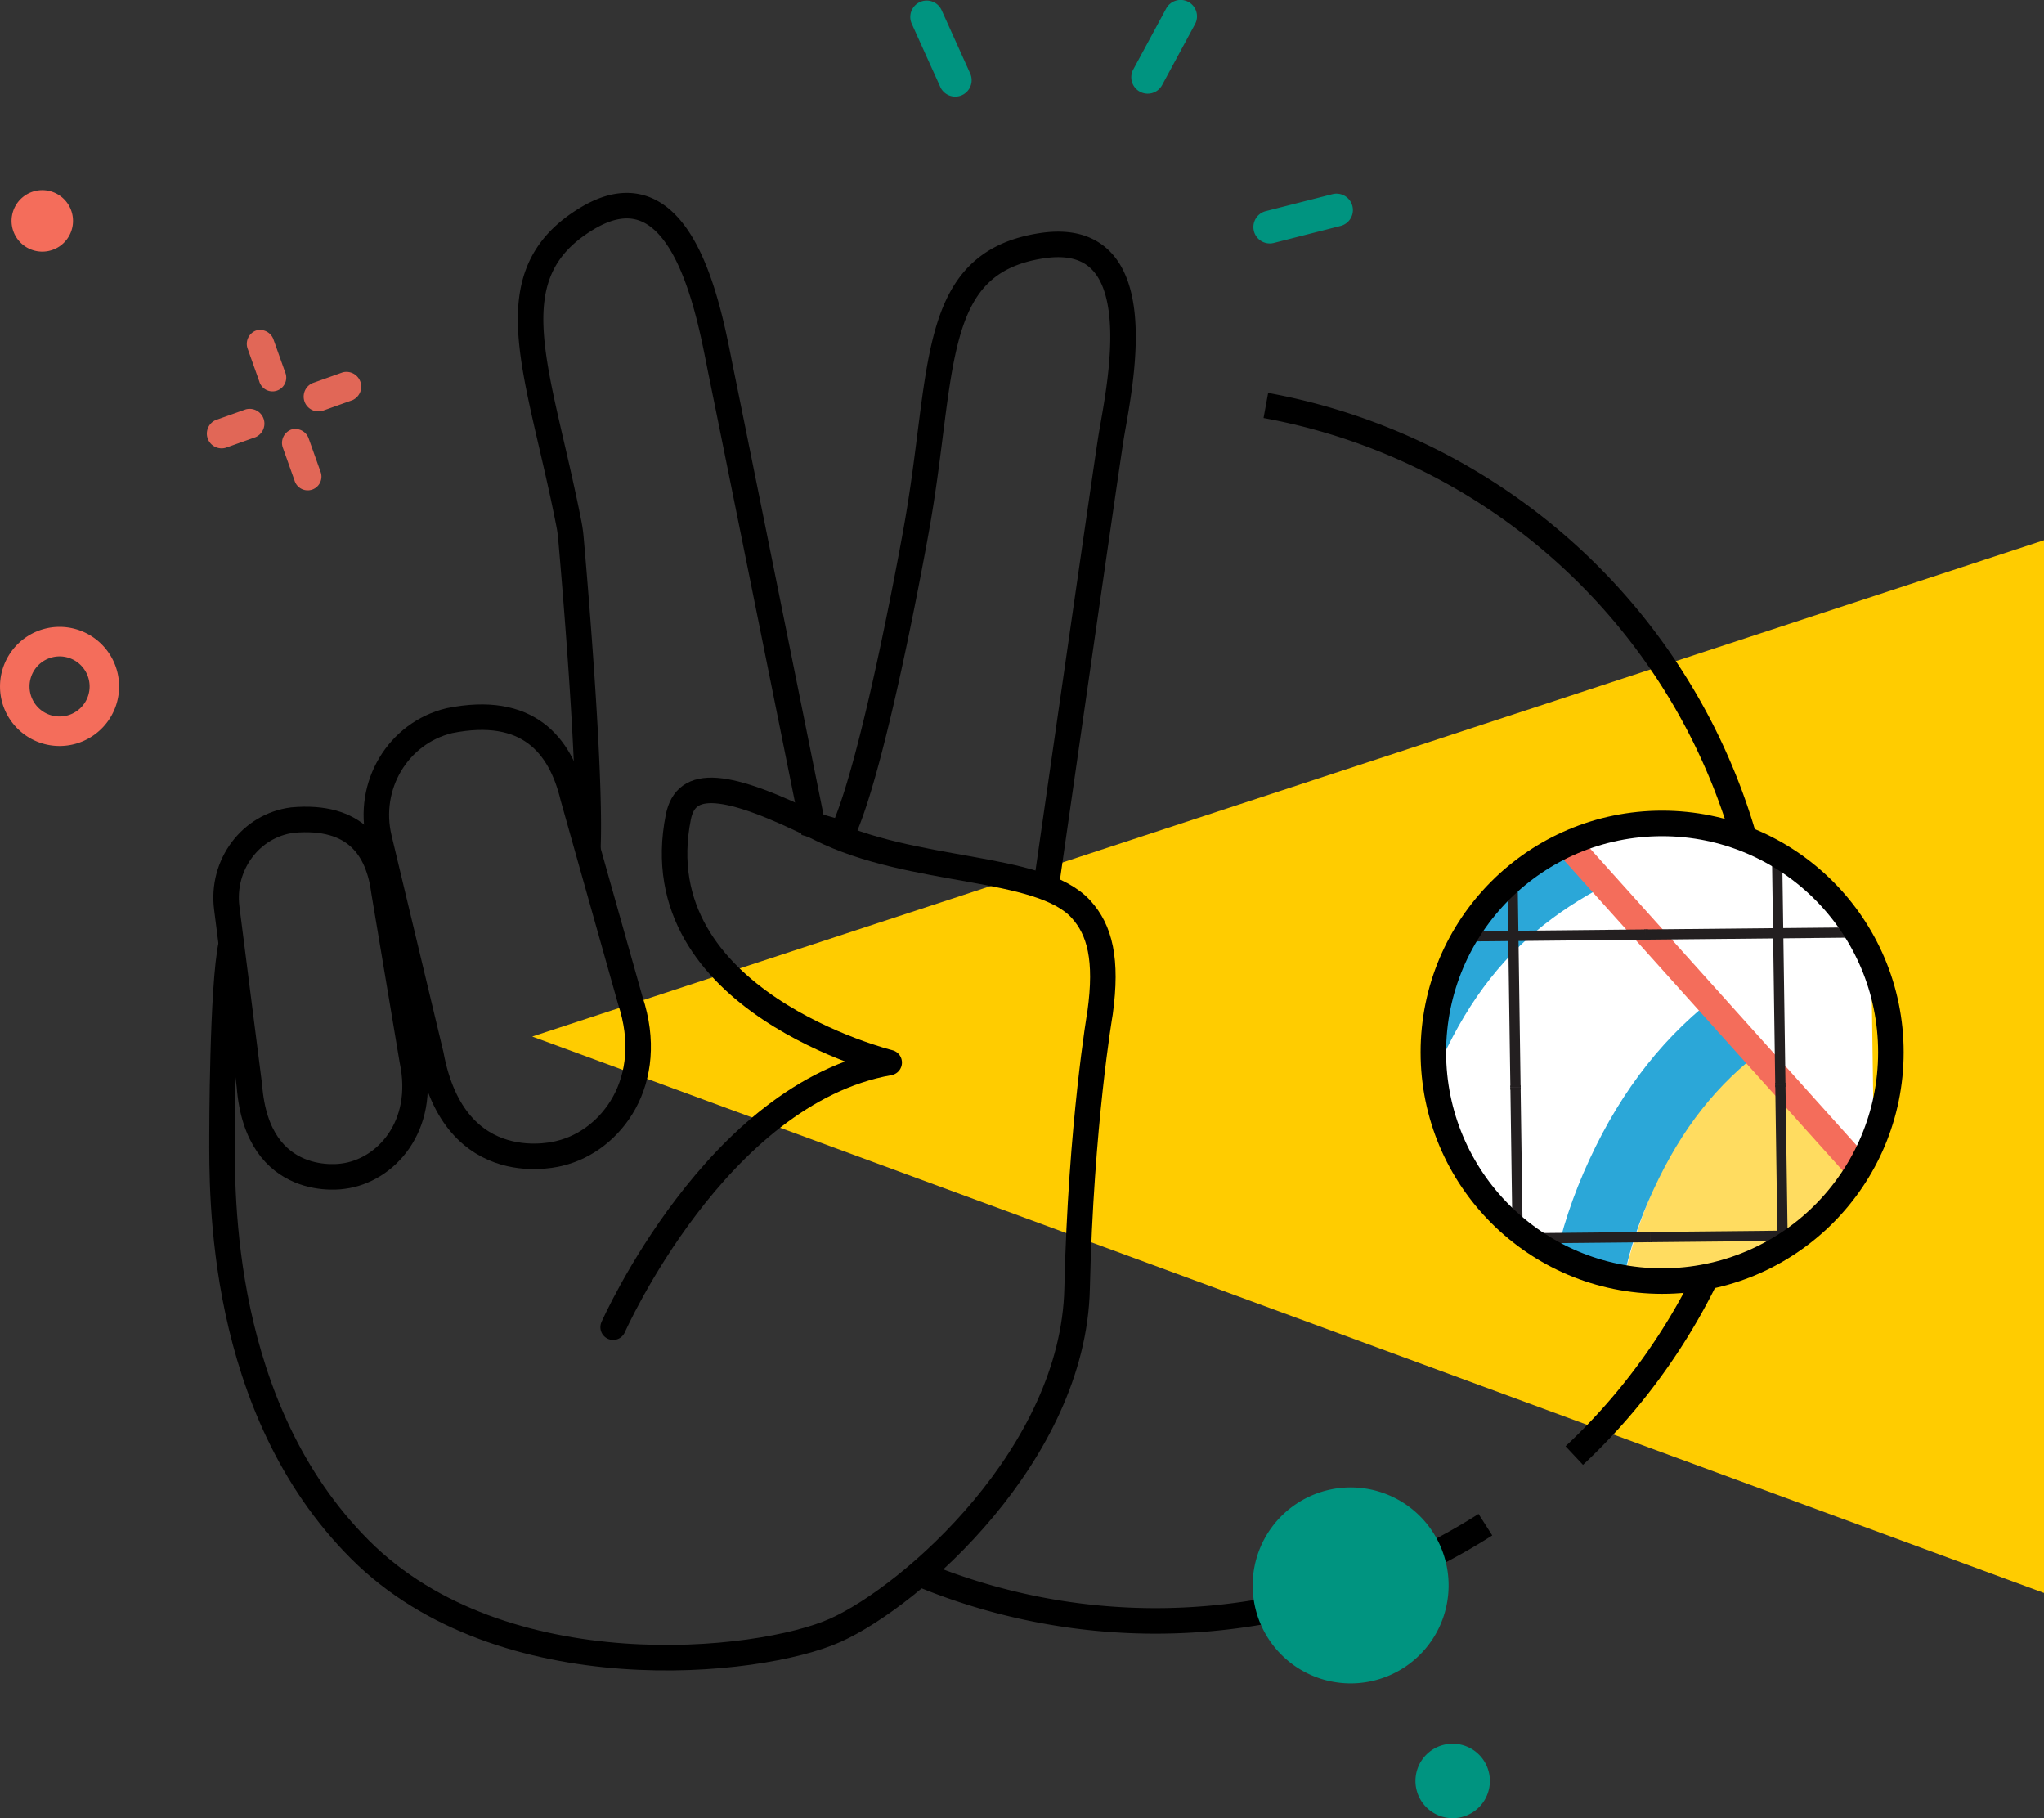<svg xmlns="http://www.w3.org/2000/svg" xmlns:xlink="http://www.w3.org/1999/xlink" width="480.687" height="427.475" viewBox="0 0 480.687 427.475">
  <rect x="0" y="0" width="480.687" height="427.475" fill="#333333" stroke="none"/>
  <defs>
    <clipPath id="clip-path">
      <circle id="Ellisse_269" data-name="Ellisse 269" cx="53.343" cy="53.343" r="53.343" fill="none"/>
    </clipPath>
    <clipPath id="clip-path-2">
      <path id="Tracciato_4290" data-name="Tracciato 4290" d="M494.356,873.195l-9.728-678.178,116.737-1.153,9.751,678.155Z" transform="translate(-484.628 -193.864)" fill="none"/>
    </clipPath>
    <clipPath id="clip-path-7">
      <path id="Tracciato_4311" data-name="Tracciato 4311" d="M677.137,820.049l2.04,142.244L554.6,963.538l-2.04-142.244Z" transform="translate(-552.561 -820.049)" fill="none"/>
    </clipPath>
    <clipPath id="clip-path-8">
      <path id="Tracciato_4316" data-name="Tracciato 4316" d="M560.365,821.216l2.04,142.244-124.576,1.245-2.04-142.244Z" transform="translate(-435.789 -821.216)" fill="none"/>
    </clipPath>
    <clipPath id="clip-path-9">
      <path id="Tracciato_4321" data-name="Tracciato 4321" d="M675.225,686.716l2.04,142.244-124.576,1.245-2.04-142.244Z" transform="translate(-550.649 -686.716)" fill="none"/>
    </clipPath>
    <clipPath id="clip-path-10">
      <path id="Tracciato_4326" data-name="Tracciato 4326" d="M558.453,687.883l2.04,142.244-124.576,1.245-2.04-142.244Z" transform="translate(-433.877 -687.883)" fill="none"/>
    </clipPath>
    <clipPath id="clip-path-11">
      <path id="Tracciato_4331" data-name="Tracciato 4331" d="M673.313,553.383l2.04,142.244-124.576,1.245-2.04-142.244Z" transform="translate(-548.737 -553.383)" fill="none"/>
    </clipPath>
    <clipPath id="clip-path-12">
      <path id="Tracciato_4336" data-name="Tracciato 4336" d="M556.541,554.55l2.04,142.244L434.005,698.04,431.965,555.8Z" transform="translate(-431.965 -554.55)" fill="none"/>
    </clipPath>
    <clipPath id="clip-path-13">
      <path id="Tracciato_4341" data-name="Tracciato 4341" d="M671.4,420.05l2.04,142.244-124.576,1.245L546.825,421.3Z" transform="translate(-546.825 -420.05)" fill="none"/>
    </clipPath>
    <clipPath id="clip-path-14">
      <path id="Tracciato_4346" data-name="Tracciato 4346" d="M554.629,421.217l2.04,142.244-124.576,1.245-2.04-142.244Z" transform="translate(-430.053 -421.217)" fill="none"/>
    </clipPath>
    <clipPath id="clip-path-15">
      <path id="Tracciato_4351" data-name="Tracciato 4351" d="M669.488,286.717l2.04,142.244-124.576,1.245-2.04-142.244Z" transform="translate(-544.913 -286.717)" fill="none"/>
    </clipPath>
    <clipPath id="clip-path-16">
      <path id="Tracciato_4356" data-name="Tracciato 4356" d="M552.717,287.884l2.04,142.244-124.576,1.245-2.04-142.244Z" transform="translate(-428.141 -287.884)" fill="none"/>
    </clipPath>
    <clipPath id="clip-path-17">
      <path id="Tracciato_4361" data-name="Tracciato 4361" d="M667.576,153.384l2.04,142.244L545.04,296.873,543,154.629Z" transform="translate(-543.001 -153.384)" fill="none"/>
    </clipPath>
    <clipPath id="clip-path-18">
      <path id="Tracciato_4366" data-name="Tracciato 4366" d="M550.8,154.551l2.04,142.244-124.576,1.245L426.229,155.8Z" transform="translate(-426.229 -154.551)" fill="none"/>
    </clipPath>
  </defs>
  <g id="Raggruppa_7090" data-name="Raggruppa 7090" transform="translate(-183.561 -181.924)">
    <g id="Raggruppa_6854" data-name="Raggruppa 6854" transform="translate(308.721 308.935)">
      <path id="Tracciato_4270" data-name="Tracciato 4270" d="M304.4,417.615l6.253,2.3L654.921,546.6V302.587Z" transform="translate(-300.645 -300.87)" fill="#fc0"/>
      <path id="Tracciato_4271" data-name="Tracciato 4271" d="M656.406,300.978V548.485L300.88,417.664Zm-2.5,243.959V304.41L308.413,417.81Z" transform="translate(-300.88 -300.978)" fill="#fc0"/>
    </g>
    <g id="Raggruppa_6856" data-name="Raggruppa 6856" transform="translate(397.635 181.924)">
      <g id="Raggruppa_6855" data-name="Raggruppa 6855" transform="translate(0)">
        <path id="Tracciato_4272" data-name="Tracciato 4272" d="M386.494,182.385a3.857,3.857,0,0,1,5.1,1.928l6.69,14.817a3.857,3.857,0,1,1-7.03,3.174l-6.69-14.816a3.857,3.857,0,0,1,1.928-5.1" transform="translate(-384.224 -181.916)" fill="#009480"/>
        <path id="Tracciato_4273" data-name="Tracciato 4273" d="M434.963,203.479a3.857,3.857,0,0,1-1.561-5.226l7.726-14.3a3.857,3.857,0,1,1,6.787,3.666l-7.727,14.3a3.855,3.855,0,0,1-5.225,1.561" transform="translate(-380.968 -181.924)" fill="#009480"/>
        <path id="Tracciato_4274" data-name="Tracciato 4274" d="M459.977,233.4a3.858,3.858,0,0,1,2.787-4.69l15.753-4.011a3.857,3.857,0,0,1,1.9,7.475l-15.754,4.011a3.856,3.856,0,0,1-4.69-2.786" transform="translate(-379.169 -179.073)" fill="#009480"/>
      </g>
    </g>
    <g id="Raggruppa_6858" data-name="Raggruppa 6858" transform="translate(183.561 329.302)">
      <g id="Raggruppa_6857" data-name="Raggruppa 6857" transform="translate(0 0)">
        <path id="Tracciato_4275" data-name="Tracciato 4275" d="M194.329,320.451a14.005,14.005,0,1,1-10.387,16.862,14.021,14.021,0,0,1,10.387-16.862m1.606,6.752a7.066,7.066,0,1,0,8.508,5.235,7.071,7.071,0,0,0-8.508-5.235" transform="translate(-183.561 -320.069)" fill="#f46d5b"/>
      </g>
    </g>
    <g id="Raggruppa_6860" data-name="Raggruppa 6860" transform="translate(516.43 591.892)">
      <g id="Raggruppa_6859" data-name="Raggruppa 6859">
        <path id="Tracciato_4276" data-name="Tracciato 4276" d="M497.067,570.079a8.752,8.752,0,1,0,12.148-2.38,8.752,8.752,0,0,0-12.148,2.38" transform="translate(-495.577 -566.209)" fill="#009480"/>
      </g>
    </g>
    <g id="Raggruppa_6862" data-name="Raggruppa 6862" transform="translate(232.199 259.488)" opacity="0.9">
      <g id="Raggruppa_6861" data-name="Raggruppa 6861" transform="translate(0 0)">
        <path id="Tracciato_4277" data-name="Tracciato 4277" d="M247.839,276.617a3.353,3.353,0,0,0-1.879,4.344l2.694,7.566a3.232,3.232,0,1,0,6.076-2.161l-2.693-7.568a3.348,3.348,0,0,0-4.2-2.181" transform="translate(-228.043 -253.171)" fill="#f46d5b"/>
        <path id="Tracciato_4278" data-name="Tracciato 4278" d="M238.294,272.152l-7.049,2.508a3.472,3.472,0,0,0,2.319,6.527l7.052-2.509a3.472,3.472,0,0,0-2.322-6.526" transform="translate(-229.152 -253.469)" fill="#f46d5b"/>
        <path id="Tracciato_4279" data-name="Tracciato 4279" d="M240.077,254.8a3.35,3.35,0,0,0-1.878,4.345l2.692,7.562a3.233,3.233,0,1,0,6.076-2.162l-2.692-7.564a3.347,3.347,0,0,0-4.2-2.181" transform="translate(-228.562 -254.628)" fill="#f46d5b"/>
        <path id="Tracciato_4280" data-name="Tracciato 4280" d="M259.637,264.009l-7.05,2.508a3.472,3.472,0,0,0,2.32,6.527l7.051-2.509a3.472,3.472,0,0,0-2.321-6.526" transform="translate(-227.726 -254.013)" fill="#f46d5b"/>
      </g>
    </g>
    <path id="Tracciato_4281" data-name="Tracciato 4281" d="M200.434,232.411a7.227,7.227,0,1,1-5.742-8.455,7.226,7.226,0,0,1,5.742,8.455" transform="translate(0.17 2.8)" fill="#f46d5b"/>
    <path id="Tracciato_4282" data-name="Tracciato 4282" d="M324.482,482.317s24.346-55,64.923-62.218c0,0-58.262-14.376-49.595-57.71,1.8-9.017,10.955-8.5,33.364,2.706,21.642,10.821,51.568,8.258,61.315,18.936,4.475,4.9,6.228,11.89,4.511,24.345,0,0-4.511,26.15-5.411,64.924s-38.773,72.137-56.809,80.253-78.449,14.427-111.812-18.936-32.462-83.859-32.462-97.385c0,0,0-35.239,2.184-45.043" transform="translate(3.271 11.641)" fill="none" stroke="#000" stroke-linecap="round" stroke-linejoin="round" stroke-width="6"/>
    <path id="Tracciato_4283" data-name="Tracciato 4283" d="M313.982,378.7c.812-17.833-3.173-64.195-3.986-73.382a30.573,30.573,0,0,0-.444-3.157c-7.073-36.2-18.016-58.435,4.157-71.85,23.4-14.158,29.239,24.685,31.674,36.381,1.349,6.473,21.44,106.116,21.44,106.116l6.988,2.008c7.634-16.231,17.421-71.439,17.421-71.439,6.679-36.97,2.691-62.7,29.579-66.727,26.661-3.994,18.13,33.364,16.221,45.086-1.056,6.488-15.266,105.5-15.266,105.5" transform="translate(7.817 3.029)" fill="none" stroke="#000" stroke-miterlimit="10" stroke-width="6"/>
    <path id="Tracciato_4284" data-name="Tracciato 4284" d="M309.669,442.513S285,449.586,279.361,419.327l-12.186-50.875c-2.966-12.38,4.436-24.764,16.532-27.663,18.357-3.684,26.089,5.607,29.055,17.987l13.481,47.8C332.516,425.523,321.765,439.615,309.669,442.513Z" transform="translate(5.545 10.563)" fill="none" stroke="#000" stroke-miterlimit="10" stroke-width="6"/>
    <path id="Tracciato_4285" data-name="Tracciato 4285" d="M260.95,446.383s-20.167,3.491-22.064-21.232l-5.328-41.8c-1.3-10.173,5.632-19.437,15.473-20.69,14.876-1.334,20.218,6.786,21.515,16.958l6.616,39.458C280.524,434.793,270.793,445.129,260.95,446.383Z" transform="translate(3.331 12.069)" fill="none" stroke="#000" stroke-miterlimit="10" stroke-width="6"/>
    <path id="Tracciato_4286" data-name="Tracciato 4286" d="M535.134,518.163A144.063,144.063,0,0,0,462.6,271.279" transform="translate(18.649 5.972)" fill="none" stroke="#000" stroke-miterlimit="10" stroke-width="6" fill-rule="evenodd"/>
    <path id="Tracciato_4287" data-name="Tracciato 4287" d="M519.376,517.933a144.3,144.3,0,0,1-133.749,11.239" transform="translate(13.505 22.457)" fill="none" stroke="#000" stroke-miterlimit="10" stroke-width="6" fill-rule="evenodd"/>
    <g id="Raggruppa_6864" data-name="Raggruppa 6864" transform="translate(478.149 531.626)">
      <g id="Raggruppa_6863" data-name="Raggruppa 6863">
        <path id="Tracciato_4288" data-name="Tracciato 4288" d="M463.615,519.908a23.039,23.039,0,1,0,31.974-6.269,23.037,23.037,0,0,0-31.974,6.269" transform="translate(-459.694 -509.719)" fill="#009480"/>
      </g>
    </g>
    <g id="Raggruppa_7089" data-name="Raggruppa 7089" transform="translate(521.554 375.969)">
      <g id="Raggruppa_7088" data-name="Raggruppa 7088">
        <g id="Raggruppa_7087" data-name="Raggruppa 7087">
          <g id="Raggruppa_7086" data-name="Raggruppa 7086">
            <g id="Raggruppa_7085" data-name="Raggruppa 7085">
              <g id="Raggruppa_7084" data-name="Raggruppa 7084" clip-path="url(#clip-path)">
                <g id="Raggruppa_7083" data-name="Raggruppa 7083" transform="translate(-17.744 -182.241)">
                  <g id="Raggruppa_6933" data-name="Raggruppa 6933" transform="translate(0.938 0.934)">
                    <g id="Raggruppa_6883" data-name="Raggruppa 6883">
                      <g id="Raggruppa_6882" data-name="Raggruppa 6882">
                        <g id="Raggruppa_6881" data-name="Raggruppa 6881">
                          <g id="Raggruppa_6880" data-name="Raggruppa 6880">
                            <g id="Raggruppa_6879" data-name="Raggruppa 6879" clip-path="url(#clip-path-2)">
                              <g id="Raggruppa_6878" data-name="Raggruppa 6878" transform="translate(-188.435 179.712)">
                                <g id="Raggruppa_6865" data-name="Raggruppa 6865" transform="translate(1.71 4.5)">
                                  <path id="Tracciato_4289" data-name="Tracciato 4289" d="M496.994,366.535,309.6,756.052l461.486,292.212L958.479,658.7Z" transform="translate(-309.601 -366.535)" fill="#fff"/>
                                </g>
                                <g id="Raggruppa_6877" data-name="Raggruppa 6877">
                                  <g id="Raggruppa_6876" data-name="Raggruppa 6876">
                                    <g id="Raggruppa_6866" data-name="Raggruppa 6866" transform="translate(188.269)">
                                      <rect id="Rettangolo_1512" data-name="Rettangolo 1512" width="6.395" height="546.208" transform="translate(0 5.403) rotate(-57.66)" fill="#ffdc60"/>
                                    </g>
                                    <g id="Raggruppa_6867" data-name="Raggruppa 6867" transform="translate(167.337 43.477)">
                                      <rect id="Rettangolo_1513" data-name="Rettangolo 1513" width="6.395" height="546.208" transform="translate(0 5.403) rotate(-57.66)" fill="#ffdc60"/>
                                    </g>
                                    <g id="Raggruppa_6868" data-name="Raggruppa 6868" transform="translate(146.429 86.976)">
                                      <rect id="Rettangolo_1514" data-name="Rettangolo 1514" width="6.395" height="546.196" transform="matrix(0.535, -0.845, 0.845, 0.535, 0, 5.403)" fill="#ffdc60"/>
                                    </g>
                                    <g id="Raggruppa_6869" data-name="Raggruppa 6869" transform="translate(125.497 130.453)">
                                      <rect id="Rettangolo_1515" data-name="Rettangolo 1515" width="6.395" height="546.196" transform="matrix(0.535, -0.845, 0.845, 0.535, 0, 5.403)" fill="#ffdc60"/>
                                    </g>
                                    <g id="Raggruppa_6870" data-name="Raggruppa 6870" transform="translate(104.566 173.93)">
                                      <rect id="Rettangolo_1516" data-name="Rettangolo 1516" width="6.395" height="546.215" transform="translate(0 5.403) rotate(-57.663)" fill="#ffdc60"/>
                                    </g>
                                    <g id="Raggruppa_6871" data-name="Raggruppa 6871" transform="translate(83.657 217.407)">
                                      <rect id="Rettangolo_1517" data-name="Rettangolo 1517" width="6.395" height="546.22" transform="translate(0 5.403) rotate(-57.658)" fill="#ffdc60"/>
                                    </g>
                                    <g id="Raggruppa_6872" data-name="Raggruppa 6872" transform="translate(62.725 260.884)">
                                      <rect id="Rettangolo_1518" data-name="Rettangolo 1518" width="6.395" height="546.221" transform="matrix(0.535, -0.845, 0.845, 0.535, 0, 5.403)" fill="#ffdc60"/>
                                    </g>
                                    <g id="Raggruppa_6873" data-name="Raggruppa 6873" transform="translate(41.84 304.361)">
                                      <rect id="Rettangolo_1519" data-name="Rettangolo 1519" width="6.395" height="546.201" transform="translate(0 5.403) rotate(-57.657)" fill="#ffdc60"/>
                                    </g>
                                    <g id="Raggruppa_6874" data-name="Raggruppa 6874" transform="translate(20.909 347.837)">
                                      <rect id="Rettangolo_1520" data-name="Rettangolo 1520" width="6.395" height="546.24" transform="translate(0 5.403) rotate(-57.659)" fill="#ffdc60"/>
                                    </g>
                                    <g id="Raggruppa_6875" data-name="Raggruppa 6875" transform="translate(0 391.314)">
                                      <rect id="Rettangolo_1521" data-name="Rettangolo 1521" width="6.395" height="546.22" transform="matrix(0.535, -0.845, 0.845, 0.535, 0, 5.403)" fill="#ffdc60"/>
                                    </g>
                                  </g>
                                </g>
                              </g>
                            </g>
                          </g>
                        </g>
                      </g>
                    </g>
                    <g id="Raggruppa_6889" data-name="Raggruppa 6889">
                      <g id="Raggruppa_6888" data-name="Raggruppa 6888">
                        <g id="Raggruppa_6887" data-name="Raggruppa 6887">
                          <g id="Raggruppa_6886" data-name="Raggruppa 6886">
                            <g id="Raggruppa_6885" data-name="Raggruppa 6885" clip-path="url(#clip-path-2)">
                              <g id="Raggruppa_6884" data-name="Raggruppa 6884" transform="translate(-67.098 186.835)">
                                <path id="Tracciato_4291" data-name="Tracciato 4291" d="M421.91,515.82l-.161-11.343C420.711,431.31,471.8,371.512,535.857,370.866L722.951,369c64.062-.623,116.829,58.138,117.889,131.283L841,511.624c1.037,73.169-50.047,132.966-114.11,133.611L539.8,647.1C475.737,647.749,422.97,588.942,421.91,515.82Z" transform="translate(-421.733 -368.994)" fill="#ffdc60"/>
                              </g>
                            </g>
                          </g>
                        </g>
                      </g>
                    </g>
                    <g id="Raggruppa_6913" data-name="Raggruppa 6913">
                      <g id="Raggruppa_6912" data-name="Raggruppa 6912">
                        <g id="Raggruppa_6911" data-name="Raggruppa 6911">
                          <g id="Raggruppa_6910" data-name="Raggruppa 6910">
                            <g id="Raggruppa_6909" data-name="Raggruppa 6909" clip-path="url(#clip-path-2)">
                              <g id="Raggruppa_6908" data-name="Raggruppa 6908" transform="translate(-333.946 -2.361)">
                                <g id="Raggruppa_6894" data-name="Raggruppa 6894" transform="translate(14.071 5.266)">
                                  <g id="Raggruppa_6890" data-name="Raggruppa 6890">
                                    <path id="Tracciato_4293" data-name="Tracciato 4293" d="M433.8,902.059c31.858-68.973-19.249-100.071,12.61-169.09C478.271,664,529.4,695.095,561.237,626.076,593.1,557.1,541.988,526,573.847,456.986c31.858-68.972,82.989-37.875,114.823-106.893L439.682,196.587c-31.881,69-82.989,37.9-114.847,106.917-31.859,68.973,19.249,100.07-12.61,169.089-31.859,68.973-82.989,37.875-114.824,106.893s19.249,100.071-12.609,169.09Z" transform="translate(-184.792 -196.587)" fill="#fff"/>
                                  </g>
                                  <g id="Raggruppa_6891" data-name="Raggruppa 6891" transform="translate(186.793 115.146)">
                                    <path id="Tracciato_4294" data-name="Tracciato 4294" d="M614.75,304.52c-31.859,68.973-82.989,37.875-114.824,106.894-31.858,68.973,19.249,100.071-12.609,169.09-31.859,68.973-82.989,37.875-114.824,106.893-31.859,68.973,19.249,100.07-12.61,169.089" transform="translate(-359.883 -304.52)" fill="#fff"/>
                                  </g>
                                  <g id="Raggruppa_6892" data-name="Raggruppa 6892" transform="translate(124.506 76.764)">
                                    <path id="Tracciato_4295" data-name="Tracciato 4295" d="M556.388,268.542c-31.881,69-82.966,37.9-114.847,106.917-31.859,68.973,19.249,100.07-12.61,169.09-31.858,68.972-82.989,37.875-114.824,106.894s19.249,100.07-12.609,169.089" transform="translate(-301.498 -268.542)" fill="#fff"/>
                                  </g>
                                  <g id="Raggruppa_6893" data-name="Raggruppa 6893" transform="translate(62.287 38.381)">
                                    <path id="Tracciato_4296" data-name="Tracciato 4296" d="M498.045,232.564c-31.859,68.973-82.989,37.876-114.824,106.895-31.858,68.973,19.249,100.07-12.61,169.089-31.858,68.973-82.988,37.876-114.823,106.895s19.249,100.07-12.61,169.089" transform="translate(-243.177 -232.564)" fill="#fff"/>
                                  </g>
                                </g>
                                <g id="Raggruppa_6907" data-name="Raggruppa 6907" transform="translate(0)">
                                  <g id="Raggruppa_6896" data-name="Raggruppa 6896" transform="translate(249.059 153.53)">
                                    <g id="Raggruppa_6895" data-name="Raggruppa 6895">
                                      <path id="Tracciato_4297" data-name="Tracciato 4297" d="M429.656,894.483l-15.107-6.976c6.635-14.368,9.271-27.544,8.3-41.461-.877-12.522-4.534-23.986-8.406-36.121-4-12.535-8.135-25.5-9.15-40.009-1.161-16.59,2.041-32.81,9.789-49.585s18.02-29.737,31.4-39.612c11.705-8.638,24.253-13.894,36.389-18.977,11.746-4.92,22.84-9.567,32.937-17.018,11.223-8.282,19.54-18.832,26.175-33.2s9.271-27.542,8.3-41.461c-.876-12.523-4.533-23.985-8.406-36.121-4-12.535-8.135-25.5-9.15-40.009-1.161-16.59,2.042-32.809,9.79-49.584s18.02-29.729,31.4-39.6c11.705-8.636,24.253-13.892,36.388-18.975,11.746-4.92,22.84-9.567,32.937-17.017,11.224-8.281,19.541-18.827,26.176-33.19l15.106,6.978c-7.747,16.775-18.02,29.729-31.4,39.6-11.705,8.636-24.253,13.891-36.388,18.975-11.746,4.92-22.84,9.566-32.937,17.017-11.224,8.281-19.541,18.826-26.176,33.189s-9.27,27.532-8.3,41.445c.877,12.519,4.533,23.98,8.4,36.113,4,12.537,8.136,25.5,9.151,40.017,1.162,16.595-2.04,32.819-9.788,49.6s-18.021,29.738-31.4,39.614c-11.705,8.638-24.253,13.894-36.389,18.977-11.745,4.92-22.839,9.566-32.936,17.018-11.224,8.282-19.541,18.831-26.176,33.2s-9.27,27.533-8.3,41.447c.876,12.519,4.533,23.98,8.4,36.113,4,12.537,8.137,25.5,9.152,40.017C440.607,861.479,437.4,877.7,429.656,894.483Z" transform="translate(-405.058 -335.563)" fill="#2ba7d8"/>
                                    </g>
                                  </g>
                                  <g id="Raggruppa_6898" data-name="Raggruppa 6898" transform="translate(199.265 122.825)">
                                    <g id="Raggruppa_6897" data-name="Raggruppa 6897">
                                      <path id="Tracciato_4298" data-name="Tracciato 4298" d="M382.983,865.7l-15.108-6.976c6.635-14.368,9.271-27.544,8.3-41.462-.876-12.521-4.533-23.985-8.406-36.12-4-12.535-8.135-25.5-9.15-40.01-1.161-16.591,2.041-32.81,9.789-49.585s18.02-29.737,31.4-39.612c11.706-8.638,24.254-13.894,36.389-18.978,11.746-4.919,22.84-9.566,32.937-17.017,11.223-8.283,19.541-18.832,26.175-33.2s9.272-27.544,8.3-41.461c-.876-12.523-4.533-23.986-8.4-36.121-4-12.535-8.136-25.5-9.151-40.009-1.161-16.59,2.042-32.81,9.79-49.585s18.02-29.728,31.4-39.6c11.705-8.636,24.253-13.892,36.389-18.975,11.745-4.92,22.84-9.567,32.937-17.017,11.223-8.281,19.54-18.827,26.175-33.19l15.107,6.978c-7.748,16.775-18.021,29.729-31.4,39.6-11.705,8.636-24.253,13.891-36.388,18.975-11.746,4.92-22.84,9.566-32.937,17.017-11.224,8.281-19.541,18.826-26.176,33.189s-9.27,27.532-8.3,41.445c.876,12.519,4.532,23.979,8.4,36.113,4,12.537,8.136,25.5,9.152,40.017,1.161,16.595-2.041,32.819-9.789,49.6s-18.02,29.738-31.4,39.614c-11.706,8.637-24.254,13.893-36.389,18.977-11.746,4.919-22.84,9.566-32.937,17.018-11.224,8.282-19.541,18.831-26.176,33.2s-9.27,27.533-8.3,41.446c.876,12.518,4.533,23.979,8.4,36.113,4,12.537,8.136,25.5,9.151,40.016C393.933,832.7,390.731,848.921,382.983,865.7Z" transform="translate(-358.384 -306.781)" fill="#2ba7d8"/>
                                    </g>
                                  </g>
                                  <g id="Raggruppa_6900" data-name="Raggruppa 6900" transform="translate(149.449 92.095)">
                                    <g id="Raggruppa_6899" data-name="Raggruppa 6899">
                                      <path id="Tracciato_4299" data-name="Tracciato 4299" d="M336.287,836.9l-15.107-6.976c6.634-14.368,9.271-27.544,8.3-41.461-.877-12.522-4.534-23.985-8.406-36.121-4-12.535-8.135-25.5-9.15-40.009-1.161-16.59,2.041-32.81,9.789-49.585s18.02-29.737,31.4-39.612c11.705-8.638,24.253-13.894,36.389-18.977,11.745-4.92,22.84-9.567,32.937-17.018,11.223-8.282,19.54-18.832,26.175-33.2s9.271-27.542,8.3-41.461c-.877-12.523-4.534-23.985-8.406-36.12-4-12.536-8.135-25.5-9.15-40.011-1.161-16.59,2.041-32.809,9.789-49.584s18.021-29.729,31.4-39.6c11.705-8.636,24.253-13.892,36.388-18.975,11.746-4.92,22.84-9.567,32.937-17.017,11.224-8.281,19.541-18.827,26.176-33.19l15.106,6.978c-7.747,16.775-18.02,29.729-31.4,39.6-11.705,8.636-24.253,13.892-36.388,18.975-11.746,4.92-22.841,9.566-32.938,17.017-11.223,8.281-19.541,18.826-26.175,33.189s-9.27,27.532-8.3,41.446c.876,12.518,4.533,23.979,8.4,36.113,4,12.536,8.136,25.5,9.151,40.016,1.162,16.595-2.04,32.819-9.789,49.6s-18.02,29.738-31.4,39.614c-11.705,8.638-24.253,13.894-36.389,18.977-11.745,4.92-22.84,9.566-32.937,17.018-11.223,8.282-19.54,18.831-26.175,33.2s-9.271,27.533-8.3,41.446c.876,12.519,4.532,23.98,8.4,36.113,4,12.537,8.137,25.5,9.152,40.017C347.238,803.893,344.035,820.117,336.287,836.9Z" transform="translate(-311.689 -277.977)" fill="#2ba7d8"/>
                                    </g>
                                  </g>
                                  <g id="Raggruppa_6902" data-name="Raggruppa 6902" transform="translate(99.656 61.413)">
                                    <g id="Raggruppa_6901" data-name="Raggruppa 6901">
                                      <path id="Tracciato_4300" data-name="Tracciato 4300" d="M289.613,808.137l-15.107-6.976c6.634-14.368,9.271-27.541,8.3-41.458-.876-12.519-4.533-23.98-8.4-36.113-4-12.534-8.136-25.5-9.151-40.009-1.161-16.593,2.041-32.815,9.789-49.6s18.02-29.738,31.4-39.614c11.705-8.638,24.253-13.893,36.389-18.977,11.746-4.919,22.84-9.566,32.937-17.018,11.223-8.282,19.541-18.831,26.175-33.2s9.271-27.544,8.3-41.463c-.876-12.522-4.533-23.985-8.4-36.12-4-12.535-8.136-25.5-9.151-40.009-1.161-16.591,2.042-32.81,9.79-49.585s18.02-29.729,31.4-39.6c11.705-8.637,24.253-13.892,36.388-18.976,11.746-4.919,22.841-9.566,32.938-17.017,11.223-8.281,19.54-18.826,26.175-33.189L544.48,256.2c-7.748,16.775-18.021,29.728-31.4,39.6-11.705,8.636-24.253,13.892-36.388,18.975-11.746,4.92-22.84,9.567-32.937,17.017-11.224,8.281-19.541,18.827-26.176,33.19s-9.27,27.532-8.3,41.445c.876,12.518,4.533,23.979,8.4,36.113,4,12.537,8.136,25.5,9.151,40.016,1.162,16.6-2.04,32.819-9.788,49.6s-18.02,29.738-31.4,39.613c-11.706,8.638-24.254,13.894-36.39,18.977-11.745,4.92-22.839,9.567-32.936,17.018-11.224,8.283-19.541,18.832-26.176,33.2s-9.271,27.541-8.3,41.457c.877,12.52,4.533,23.98,8.4,36.113,4,12.535,8.136,25.5,9.151,40.009C300.564,775.134,297.361,791.357,289.613,808.137Z" transform="translate(-265.015 -249.217)" fill="#2ba7d8"/>
                                    </g>
                                  </g>
                                  <g id="Raggruppa_6904" data-name="Raggruppa 6904" transform="translate(49.84 30.706)">
                                    <g id="Raggruppa_6903" data-name="Raggruppa 6903">
                                      <path id="Tracciato_4301" data-name="Tracciato 4301" d="M242.918,779.355l-15.108-6.976c6.635-14.368,9.271-27.541,8.3-41.458-.877-12.519-4.534-23.98-8.4-36.113-4-12.534-8.137-25.5-9.151-40.01-1.162-16.592,2.041-32.815,9.788-49.595s18.021-29.738,31.4-39.614c11.705-8.638,24.253-13.893,36.389-18.977,11.745-4.92,22.839-9.566,32.936-17.018,11.224-8.282,19.541-18.832,26.176-33.2s9.269-27.54,8.294-41.457c-.877-12.521-4.535-23.982-8.408-36.117-4-12.537-8.14-25.5-9.154-40.015-1.161-16.592,2.045-32.814,9.8-49.591s18.028-29.727,31.412-39.6c11.707-8.636,24.254-13.892,36.39-18.975,11.746-4.92,22.84-9.567,32.94-17.017,11.225-8.281,19.547-18.829,26.185-33.191l15.105,6.981c-7.754,16.775-18.028,29.728-31.412,39.6-11.707,8.636-24.254,13.892-36.39,18.975-11.746,4.92-22.84,9.567-32.94,17.018-11.225,8.281-19.547,18.827-26.185,33.191s-9.278,27.533-8.305,41.448c.876,12.519,4.534,23.981,8.407,36.116,4,12.536,8.139,25.5,9.156,40.014,1.163,16.594-2.038,32.817-9.786,49.6s-18.02,29.738-31.4,39.613c-11.705,8.638-24.253,13.894-36.389,18.977-11.746,4.92-22.84,9.567-32.937,17.018-11.223,8.283-19.54,18.832-26.175,33.2s-9.271,27.541-8.3,41.457c.876,12.52,4.533,23.98,8.4,36.113,4,12.535,8.136,25.5,9.151,40.009C253.868,746.352,250.666,762.574,242.918,779.355Z" transform="translate(-218.32 -220.433)" fill="#2ba7d8"/>
                                    </g>
                                  </g>
                                  <g id="Raggruppa_6906" data-name="Raggruppa 6906">
                                    <g id="Raggruppa_6905" data-name="Raggruppa 6905">
                                      <path id="Tracciato_4302" data-name="Tracciato 4302" d="M196.2,750.572,181.093,743.6c6.635-14.367,9.271-27.541,8.3-41.457-.876-12.52-4.533-23.98-8.4-36.113-4-12.534-8.137-25.5-9.152-40.009-1.161-16.592,2.042-32.816,9.789-49.6s18.021-29.737,31.4-39.613c11.706-8.638,24.254-13.894,36.39-18.977,11.745-4.92,22.839-9.567,32.936-17.018,11.224-8.282,19.541-18.832,26.176-33.2s9.269-27.54,8.294-41.457c-.877-12.521-4.535-23.982-8.408-36.117-4-12.537-8.14-25.5-9.155-40.015-1.161-16.592,2.045-32.814,9.8-49.591s18.028-29.728,31.413-39.6c11.706-8.636,24.253-13.892,36.389-18.975,11.746-4.92,22.84-9.567,32.94-17.017,11.225-8.282,19.547-18.829,26.185-33.191l15.105,6.981c-7.754,16.775-18.028,29.728-31.412,39.6-11.707,8.636-24.254,13.892-36.39,18.975-11.746,4.92-22.84,9.567-32.94,17.017-11.225,8.282-19.547,18.829-26.185,33.192s-9.278,27.533-8.305,41.448c.876,12.519,4.534,23.981,8.407,36.116,4,12.536,8.139,25.5,9.156,40.013,1.163,16.595-2.038,32.818-9.786,49.6s-18.02,29.738-31.4,39.613c-11.705,8.638-24.253,13.894-36.389,18.977C244.1,538.1,233,542.747,222.906,550.2c-11.223,8.282-19.541,18.832-26.175,33.2s-9.271,27.541-8.3,41.458c.876,12.519,4.533,23.98,8.4,36.112,4,12.535,8.136,25.5,9.151,40.011C207.151,717.57,203.949,733.792,196.2,750.572Z" transform="translate(-171.602 -191.651)" fill="#2ba7d8"/>
                                    </g>
                                  </g>
                                </g>
                              </g>
                            </g>
                          </g>
                        </g>
                      </g>
                    </g>
                    <g id="Raggruppa_6932" data-name="Raggruppa 6932">
                      <g id="Raggruppa_6931" data-name="Raggruppa 6931">
                        <g id="Raggruppa_6930" data-name="Raggruppa 6930">
                          <g id="Raggruppa_6929" data-name="Raggruppa 6929">
                            <g id="Raggruppa_6928" data-name="Raggruppa 6928" clip-path="url(#clip-path-2)">
                              <g id="Raggruppa_6927" data-name="Raggruppa 6927" transform="translate(-62.431 -255.736)">
                                <g id="Raggruppa_6914" data-name="Raggruppa 6914" transform="translate(2.379 3.612)">
                                  <path id="Tracciato_4304" data-name="Tracciato 4304" d="M699.941-42.465l-271.6,318.031L806.328,696.5l271.58-318.054Z" transform="translate(-428.338 42.465)" fill="#fff"/>
                                </g>
                                <g id="Raggruppa_6926" data-name="Raggruppa 6926" transform="translate(0 0)">
                                  <g id="Raggruppa_6925" data-name="Raggruppa 6925">
                                    <g id="Raggruppa_6915" data-name="Raggruppa 6915" transform="translate(272.848)">
                                      <rect id="Rettangolo_1522" data-name="Rettangolo 1522" width="6.395" height="565.727" transform="matrix(0.744, -0.668, 0.668, 0.744, 0, 4.272)" fill="#f46d5b"/>
                                    </g>
                                    <g id="Raggruppa_6916" data-name="Raggruppa 6916" transform="translate(242.534 35.501)">
                                      <rect id="Rettangolo_1523" data-name="Rettangolo 1523" width="6.395" height="565.759" transform="translate(0 4.273) rotate(-41.921)" fill="#f46d5b"/>
                                    </g>
                                    <g id="Raggruppa_6917" data-name="Raggruppa 6917" transform="translate(212.22 71.001)">
                                      <rect id="Rettangolo_1524" data-name="Rettangolo 1524" width="6.395" height="565.725" transform="matrix(0.744, -0.668, 0.668, 0.744, 0, 4.273)" fill="#f46d5b"/>
                                    </g>
                                    <g id="Raggruppa_6918" data-name="Raggruppa 6918" transform="translate(181.883 106.502)">
                                      <rect id="Rettangolo_1525" data-name="Rettangolo 1525" width="6.395" height="565.725" transform="matrix(0.744, -0.668, 0.668, 0.744, 0, 4.273)" fill="#f46d5b"/>
                                    </g>
                                    <g id="Raggruppa_6919" data-name="Raggruppa 6919" transform="translate(151.569 142.003)">
                                      <rect id="Rettangolo_1526" data-name="Rettangolo 1526" width="6.395" height="565.725" transform="translate(0 4.273) rotate(-41.925)" fill="#f46d5b"/>
                                    </g>
                                    <g id="Raggruppa_6920" data-name="Raggruppa 6920" transform="translate(121.279 177.526)">
                                      <rect id="Rettangolo_1527" data-name="Rettangolo 1527" width="6.395" height="565.692" transform="matrix(0.744, -0.668, 0.668, 0.744, 0, 4.273)" fill="#f46d5b"/>
                                    </g>
                                    <g id="Raggruppa_6921" data-name="Raggruppa 6921" transform="translate(90.965 213.027)">
                                      <rect id="Rettangolo_1528" data-name="Rettangolo 1528" width="6.395" height="565.71" transform="translate(0 4.273) rotate(-41.923)" fill="#f46d5b"/>
                                    </g>
                                    <g id="Raggruppa_6922" data-name="Raggruppa 6922" transform="translate(60.651 248.528)">
                                      <rect id="Rettangolo_1529" data-name="Rettangolo 1529" width="6.395" height="565.694" transform="translate(0 4.273) rotate(-41.921)" fill="#f46d5b"/>
                                    </g>
                                    <g id="Raggruppa_6923" data-name="Raggruppa 6923" transform="translate(30.314 284.005)">
                                      <rect id="Rettangolo_1530" data-name="Rettangolo 1530" width="6.395" height="565.742" transform="matrix(0.744, -0.668, 0.668, 0.744, 0, 4.273)" fill="#f46d5b"/>
                                    </g>
                                    <g id="Raggruppa_6924" data-name="Raggruppa 6924" transform="translate(0 319.506)">
                                      <rect id="Rettangolo_1531" data-name="Rettangolo 1531" width="6.395" height="565.742" transform="matrix(0.744, -0.668, 0.668, 0.744, 0, 4.273)" fill="#f46d5b"/>
                                    </g>
                                  </g>
                                </g>
                              </g>
                            </g>
                          </g>
                        </g>
                      </g>
                    </g>
                  </g>
                  <g id="Raggruppa_7082" data-name="Raggruppa 7082">
                    <g id="Raggruppa_6934" data-name="Raggruppa 6934">
                      <path id="Tracciato_4306" data-name="Tracciato 4306" d="M493.5,874.187l-.013-.92-9.729-678.178-.014-.928,118.587-1.171.013.921L612.1,872.065l.014.928-.928.009Zm-7.88-678.2,9.7,676.33,114.911-1.158-9.724-676.306Z" transform="translate(-483.748 -192.989)" fill="#fc0"/>
                    </g>
                    <g id="Raggruppa_7081" data-name="Raggruppa 7081" transform="translate(0.938 0.934)">
                      <g id="Raggruppa_7080" data-name="Raggruppa 7080">
                        <g id="Raggruppa_7079" data-name="Raggruppa 7079" clip-path="url(#clip-path-2)">
                          <g id="Raggruppa_6946" data-name="Raggruppa 6946" transform="translate(72.474 668.035)">
                            <g id="Raggruppa_6945" data-name="Raggruppa 6945">
                              <g id="Raggruppa_6944" data-name="Raggruppa 6944" clip-path="url(#clip-path-7)">
                                <g id="Raggruppa_6943" data-name="Raggruppa 6943" transform="translate(-124.412 -142.328)">
                                  <path id="Tracciato_4307" data-name="Tracciato 4307" d="M677.137,820.049l2.04,142.244L554.6,963.538l-2.04-142.244Z" transform="translate(-428.149 -677.721)" fill="none"/>
                                  <g id="Raggruppa_6942" data-name="Raggruppa 6942">
                                    <path id="Tracciato_4308" data-name="Tracciato 4308" d="M677.137,820.049l2.04,142.244L554.6,963.538l-2.04-142.244Z" transform="translate(-428.149 -677.721)" fill="none"/>
                                    <g id="Raggruppa_6941" data-name="Raggruppa 6941">
                                      <path id="Tracciato_4309" data-name="Tracciato 4309" d="M677.137,820.049l2.04,142.244L554.6,963.538l-2.04-142.244Z" transform="translate(-428.149 -677.721)" fill="none"/>
                                      <g id="Raggruppa_6940" data-name="Raggruppa 6940">
                                        <path id="Tracciato_4310" data-name="Tracciato 4310" d="M677.137,820.049l2.04,142.244L554.6,963.538l-2.04-142.244Z" transform="translate(-428.149 -677.721)" fill="none"/>
                                        <g id="Raggruppa_6935" data-name="Raggruppa 6935" transform="translate(0 179.129)">
                                          <line id="Linea_2095" data-name="Linea 2095" y1="1.254" x2="125.441" transform="translate(1.02 71.122)" fill="none" stroke="#231f20" stroke-width="2.406"/>
                                          <line id="Linea_2096" data-name="Linea 2096" y1="1.254" x2="125.441" fill="none" stroke="#231f20" stroke-width="2.406"/>
                                        </g>
                                        <g id="Raggruppa_6936" data-name="Raggruppa 6936" transform="translate(157.59 284.488)">
                                          <line id="Linea_2097" data-name="Linea 2097" x1="2.054" y1="143.232" transform="translate(62.288)" fill="none" stroke="#231f20" stroke-width="2.406"/>
                                          <line id="Linea_2098" data-name="Linea 2098" x1="2.054" y1="143.232" transform="translate(0 0.623)" fill="none" stroke="#231f20" stroke-width="2.406"/>
                                        </g>
                                        <g id="Raggruppa_6937" data-name="Raggruppa 6937" transform="translate(124.576 142.244)">
                                          <line id="Linea_2099" data-name="Linea 2099" x1="2.054" y1="143.232" transform="translate(93.262)" fill="none" stroke="#231f20" stroke-width="2.406"/>
                                          <line id="Linea_2100" data-name="Linea 2100" y1="1.254" x2="125.441" transform="translate(1.02 106.762)" fill="none" stroke="#231f20" stroke-width="2.406"/>
                                          <line id="Linea_2101" data-name="Linea 2101" x1="2.054" y1="143.232" transform="translate(30.974 0.623)" fill="none" stroke="#231f20" stroke-width="2.406"/>
                                          <line id="Linea_2102" data-name="Linea 2102" y1="1.254" x2="125.441" transform="translate(0 35.64)" fill="none" stroke="#231f20" stroke-width="2.406"/>
                                        </g>
                                        <g id="Raggruppa_6938" data-name="Raggruppa 6938" transform="translate(153.51)">
                                          <line id="Linea_2103" data-name="Linea 2103" x1="2.054" y1="143.232" transform="translate(62.288)" fill="none" stroke="#231f20" stroke-width="2.406"/>
                                          <line id="Linea_2104" data-name="Linea 2104" x1="2.054" y1="143.232" transform="translate(0 0.623)" fill="none" stroke="#231f20" stroke-width="2.406"/>
                                        </g>
                                        <g id="Raggruppa_6939" data-name="Raggruppa 6939" transform="translate(249.152 176.639)">
                                          <line id="Linea_2105" data-name="Linea 2105" y1="1.254" x2="125.441" transform="translate(1.02 71.122)" fill="none" stroke="#231f20" stroke-width="2.406"/>
                                          <line id="Linea_2106" data-name="Linea 2106" y1="1.254" x2="125.441" fill="none" stroke="#231f20" stroke-width="2.406"/>
                                        </g>
                                      </g>
                                    </g>
                                  </g>
                                </g>
                              </g>
                            </g>
                          </g>
                          <g id="Raggruppa_6958" data-name="Raggruppa 6958" transform="translate(-52.102 669.28)">
                            <g id="Raggruppa_6957" data-name="Raggruppa 6957">
                              <g id="Raggruppa_6956" data-name="Raggruppa 6956" clip-path="url(#clip-path-8)">
                                <g id="Raggruppa_6955" data-name="Raggruppa 6955" transform="translate(-124.412 -142.328)">
                                  <path id="Tracciato_4312" data-name="Tracciato 4312" d="M560.365,821.216l2.04,142.244-124.576,1.245-2.04-142.244Z" transform="translate(-311.377 -678.888)" fill="none"/>
                                  <g id="Raggruppa_6954" data-name="Raggruppa 6954">
                                    <path id="Tracciato_4313" data-name="Tracciato 4313" d="M560.365,821.216l2.04,142.244-124.576,1.245-2.04-142.244Z" transform="translate(-311.377 -678.888)" fill="none"/>
                                    <g id="Raggruppa_6953" data-name="Raggruppa 6953">
                                      <path id="Tracciato_4314" data-name="Tracciato 4314" d="M560.365,821.216l2.04,142.244-124.576,1.245-2.04-142.244Z" transform="translate(-311.377 -678.888)" fill="none"/>
                                      <g id="Raggruppa_6952" data-name="Raggruppa 6952">
                                        <path id="Tracciato_4315" data-name="Tracciato 4315" d="M560.365,821.216l2.04,142.244-124.576,1.245-2.04-142.244Z" transform="translate(-311.377 -678.888)" fill="none"/>
                                        <g id="Raggruppa_6947" data-name="Raggruppa 6947" transform="translate(0 179.129)">
                                          <line id="Linea_2107" data-name="Linea 2107" y1="1.254" x2="125.441" transform="translate(1.02 71.122)" fill="none" stroke="#231f20" stroke-width="2.406"/>
                                          <line id="Linea_2108" data-name="Linea 2108" y1="1.254" x2="125.441" fill="none" stroke="#231f20" stroke-width="2.406"/>
                                        </g>
                                        <g id="Raggruppa_6948" data-name="Raggruppa 6948" transform="translate(157.59 284.488)">
                                          <line id="Linea_2109" data-name="Linea 2109" x1="2.054" y1="143.232" transform="translate(62.288)" fill="none" stroke="#231f20" stroke-width="2.406"/>
                                          <line id="Linea_2110" data-name="Linea 2110" x1="2.054" y1="143.232" transform="translate(0 0.623)" fill="none" stroke="#231f20" stroke-width="2.406"/>
                                        </g>
                                        <g id="Raggruppa_6949" data-name="Raggruppa 6949" transform="translate(124.576 142.244)">
                                          <line id="Linea_2111" data-name="Linea 2111" x1="2.054" y1="143.232" transform="translate(93.262)" fill="none" stroke="#231f20" stroke-width="2.406"/>
                                          <line id="Linea_2112" data-name="Linea 2112" y1="1.254" x2="125.441" transform="translate(1.02 106.762)" fill="none" stroke="#231f20" stroke-width="2.406"/>
                                          <line id="Linea_2113" data-name="Linea 2113" x1="2.054" y1="143.232" transform="translate(30.974 0.623)" fill="none" stroke="#231f20" stroke-width="2.406"/>
                                          <line id="Linea_2114" data-name="Linea 2114" y1="1.254" x2="125.441" transform="translate(0 35.64)" fill="none" stroke="#231f20" stroke-width="2.406"/>
                                        </g>
                                        <g id="Raggruppa_6950" data-name="Raggruppa 6950" transform="translate(153.51)">
                                          <line id="Linea_2115" data-name="Linea 2115" x1="2.054" y1="143.232" transform="translate(62.288)" fill="none" stroke="#231f20" stroke-width="2.406"/>
                                          <line id="Linea_2116" data-name="Linea 2116" x1="2.054" y1="143.232" transform="translate(0 0.623)" fill="none" stroke="#231f20" stroke-width="2.406"/>
                                        </g>
                                        <g id="Raggruppa_6951" data-name="Raggruppa 6951" transform="translate(249.152 176.639)">
                                          <line id="Linea_2117" data-name="Linea 2117" y1="1.254" x2="125.441" transform="translate(1.02 71.122)" fill="none" stroke="#231f20" stroke-width="2.406"/>
                                          <line id="Linea_2118" data-name="Linea 2118" y1="1.254" x2="125.441" fill="none" stroke="#231f20" stroke-width="2.406"/>
                                        </g>
                                      </g>
                                    </g>
                                  </g>
                                </g>
                              </g>
                            </g>
                          </g>
                          <g id="Raggruppa_6970" data-name="Raggruppa 6970" transform="translate(70.434 525.791)">
                            <g id="Raggruppa_6969" data-name="Raggruppa 6969">
                              <g id="Raggruppa_6968" data-name="Raggruppa 6968" clip-path="url(#clip-path-9)">
                                <g id="Raggruppa_6967" data-name="Raggruppa 6967" transform="translate(-124.412 -142.328)">
                                  <path id="Tracciato_4317" data-name="Tracciato 4317" d="M675.225,686.716l2.04,142.244-124.576,1.245-2.04-142.244Z" transform="translate(-426.237 -544.388)" fill="none"/>
                                  <g id="Raggruppa_6966" data-name="Raggruppa 6966">
                                    <path id="Tracciato_4318" data-name="Tracciato 4318" d="M675.225,686.716l2.04,142.244-124.576,1.245-2.04-142.244Z" transform="translate(-426.237 -544.388)" fill="none"/>
                                    <g id="Raggruppa_6965" data-name="Raggruppa 6965">
                                      <path id="Tracciato_4319" data-name="Tracciato 4319" d="M675.225,686.716l2.04,142.244-124.576,1.245-2.04-142.244Z" transform="translate(-426.237 -544.388)" fill="none"/>
                                      <g id="Raggruppa_6964" data-name="Raggruppa 6964">
                                        <path id="Tracciato_4320" data-name="Tracciato 4320" d="M675.225,686.716l2.04,142.244-124.576,1.245-2.04-142.244Z" transform="translate(-426.237 -544.388)" fill="none"/>
                                        <g id="Raggruppa_6959" data-name="Raggruppa 6959" transform="translate(0 179.129)">
                                          <line id="Linea_2119" data-name="Linea 2119" y1="1.254" x2="125.441" transform="translate(1.02 71.122)" fill="none" stroke="#231f20" stroke-width="2.406"/>
                                          <line id="Linea_2120" data-name="Linea 2120" y1="1.254" x2="125.441" fill="none" stroke="#231f20" stroke-width="2.406"/>
                                        </g>
                                        <g id="Raggruppa_6960" data-name="Raggruppa 6960" transform="translate(157.59 284.488)">
                                          <line id="Linea_2121" data-name="Linea 2121" x1="2.054" y1="143.232" transform="translate(62.288)" fill="none" stroke="#231f20" stroke-width="2.406"/>
                                          <line id="Linea_2122" data-name="Linea 2122" x1="2.054" y1="143.232" transform="translate(0 0.623)" fill="none" stroke="#231f20" stroke-width="2.406"/>
                                        </g>
                                        <g id="Raggruppa_6961" data-name="Raggruppa 6961" transform="translate(124.576 142.244)">
                                          <line id="Linea_2123" data-name="Linea 2123" x1="2.054" y1="143.232" transform="translate(93.262)" fill="none" stroke="#231f20" stroke-width="2.406"/>
                                          <line id="Linea_2124" data-name="Linea 2124" y1="1.254" x2="125.441" transform="translate(1.02 106.762)" fill="none" stroke="#231f20" stroke-width="2.406"/>
                                          <line id="Linea_2125" data-name="Linea 2125" x1="2.054" y1="143.232" transform="translate(30.974 0.623)" fill="none" stroke="#231f20" stroke-width="2.406"/>
                                          <line id="Linea_2126" data-name="Linea 2126" y1="1.254" x2="125.441" transform="translate(0 35.64)" fill="none" stroke="#231f20" stroke-width="2.406"/>
                                        </g>
                                        <g id="Raggruppa_6962" data-name="Raggruppa 6962" transform="translate(153.51)">
                                          <line id="Linea_2127" data-name="Linea 2127" x1="2.054" y1="143.232" transform="translate(62.288)" fill="none" stroke="#231f20" stroke-width="2.406"/>
                                          <line id="Linea_2128" data-name="Linea 2128" x1="2.054" y1="143.232" transform="translate(0 0.623)" fill="none" stroke="#231f20" stroke-width="2.406"/>
                                        </g>
                                        <g id="Raggruppa_6963" data-name="Raggruppa 6963" transform="translate(249.152 176.639)">
                                          <line id="Linea_2129" data-name="Linea 2129" y1="1.254" x2="125.441" transform="translate(1.02 71.122)" fill="none" stroke="#231f20" stroke-width="2.406"/>
                                          <line id="Linea_2130" data-name="Linea 2130" y1="1.254" x2="125.441" fill="none" stroke="#231f20" stroke-width="2.406"/>
                                        </g>
                                      </g>
                                    </g>
                                  </g>
                                </g>
                              </g>
                            </g>
                          </g>
                          <g id="Raggruppa_6982" data-name="Raggruppa 6982" transform="translate(-54.142 527.036)">
                            <g id="Raggruppa_6981" data-name="Raggruppa 6981">
                              <g id="Raggruppa_6980" data-name="Raggruppa 6980" clip-path="url(#clip-path-10)">
                                <g id="Raggruppa_6979" data-name="Raggruppa 6979" transform="translate(-124.412 -142.328)">
                                  <path id="Tracciato_4322" data-name="Tracciato 4322" d="M558.453,687.883l2.04,142.244-124.576,1.245-2.04-142.244Z" transform="translate(-309.465 -545.555)" fill="none"/>
                                  <g id="Raggruppa_6978" data-name="Raggruppa 6978">
                                    <path id="Tracciato_4323" data-name="Tracciato 4323" d="M558.453,687.883l2.04,142.244-124.576,1.245-2.04-142.244Z" transform="translate(-309.465 -545.555)" fill="none"/>
                                    <g id="Raggruppa_6977" data-name="Raggruppa 6977">
                                      <path id="Tracciato_4324" data-name="Tracciato 4324" d="M558.453,687.883l2.04,142.244-124.576,1.245-2.04-142.244Z" transform="translate(-309.465 -545.555)" fill="none"/>
                                      <g id="Raggruppa_6976" data-name="Raggruppa 6976">
                                        <path id="Tracciato_4325" data-name="Tracciato 4325" d="M558.453,687.883l2.04,142.244-124.576,1.245-2.04-142.244Z" transform="translate(-309.465 -545.555)" fill="none"/>
                                        <g id="Raggruppa_6971" data-name="Raggruppa 6971" transform="translate(0 179.129)">
                                          <line id="Linea_2131" data-name="Linea 2131" y1="1.254" x2="125.441" transform="translate(1.02 71.122)" fill="none" stroke="#231f20" stroke-width="2.406"/>
                                          <line id="Linea_2132" data-name="Linea 2132" y1="1.254" x2="125.441" fill="none" stroke="#231f20" stroke-width="2.406"/>
                                        </g>
                                        <g id="Raggruppa_6972" data-name="Raggruppa 6972" transform="translate(157.59 284.488)">
                                          <line id="Linea_2133" data-name="Linea 2133" x1="2.054" y1="143.232" transform="translate(62.288)" fill="none" stroke="#231f20" stroke-width="2.406"/>
                                          <line id="Linea_2134" data-name="Linea 2134" x1="2.054" y1="143.232" transform="translate(0 0.623)" fill="none" stroke="#231f20" stroke-width="2.406"/>
                                        </g>
                                        <g id="Raggruppa_6973" data-name="Raggruppa 6973" transform="translate(124.576 142.244)">
                                          <line id="Linea_2135" data-name="Linea 2135" x1="2.054" y1="143.232" transform="translate(93.262)" fill="none" stroke="#231f20" stroke-width="2.406"/>
                                          <line id="Linea_2136" data-name="Linea 2136" y1="1.254" x2="125.441" transform="translate(1.02 106.762)" fill="none" stroke="#231f20" stroke-width="2.406"/>
                                          <line id="Linea_2137" data-name="Linea 2137" x1="2.054" y1="143.232" transform="translate(30.974 0.623)" fill="none" stroke="#231f20" stroke-width="2.406"/>
                                          <line id="Linea_2138" data-name="Linea 2138" y1="1.254" x2="125.441" transform="translate(0 35.64)" fill="none" stroke="#231f20" stroke-width="2.406"/>
                                        </g>
                                        <g id="Raggruppa_6974" data-name="Raggruppa 6974" transform="translate(153.51)">
                                          <line id="Linea_2139" data-name="Linea 2139" x1="2.054" y1="143.232" transform="translate(62.288)" fill="none" stroke="#231f20" stroke-width="2.406"/>
                                          <line id="Linea_2140" data-name="Linea 2140" x1="2.054" y1="143.232" transform="translate(0 0.623)" fill="none" stroke="#231f20" stroke-width="2.406"/>
                                        </g>
                                        <g id="Raggruppa_6975" data-name="Raggruppa 6975" transform="translate(249.152 176.639)">
                                          <line id="Linea_2141" data-name="Linea 2141" y1="1.254" x2="125.441" transform="translate(1.02 71.122)" fill="none" stroke="#231f20" stroke-width="2.406"/>
                                          <line id="Linea_2142" data-name="Linea 2142" y1="1.254" x2="125.441" fill="none" stroke="#231f20" stroke-width="2.406"/>
                                        </g>
                                      </g>
                                    </g>
                                  </g>
                                </g>
                              </g>
                            </g>
                          </g>
                          <g id="Raggruppa_6994" data-name="Raggruppa 6994" transform="translate(68.394 383.547)">
                            <g id="Raggruppa_6993" data-name="Raggruppa 6993">
                              <g id="Raggruppa_6992" data-name="Raggruppa 6992" clip-path="url(#clip-path-11)">
                                <g id="Raggruppa_6991" data-name="Raggruppa 6991" transform="translate(-124.412 -142.328)">
                                  <path id="Tracciato_4327" data-name="Tracciato 4327" d="M673.313,553.383l2.04,142.244-124.576,1.245-2.04-142.244Z" transform="translate(-424.325 -411.055)" fill="none"/>
                                  <g id="Raggruppa_6990" data-name="Raggruppa 6990">
                                    <path id="Tracciato_4328" data-name="Tracciato 4328" d="M673.313,553.383l2.04,142.244-124.576,1.245-2.04-142.244Z" transform="translate(-424.325 -411.055)" fill="none"/>
                                    <g id="Raggruppa_6989" data-name="Raggruppa 6989">
                                      <path id="Tracciato_4329" data-name="Tracciato 4329" d="M673.313,553.383l2.04,142.244-124.576,1.245-2.04-142.244Z" transform="translate(-424.325 -411.055)" fill="none"/>
                                      <g id="Raggruppa_6988" data-name="Raggruppa 6988">
                                        <path id="Tracciato_4330" data-name="Tracciato 4330" d="M673.313,553.383l2.04,142.244-124.576,1.245-2.04-142.244Z" transform="translate(-424.325 -411.055)" fill="none"/>
                                        <g id="Raggruppa_6983" data-name="Raggruppa 6983" transform="translate(0 179.129)">
                                          <line id="Linea_2143" data-name="Linea 2143" y1="1.254" x2="125.441" transform="translate(1.02 71.122)" fill="none" stroke="#231f20" stroke-width="2.406"/>
                                          <line id="Linea_2144" data-name="Linea 2144" y1="1.254" x2="125.441" fill="none" stroke="#231f20" stroke-width="2.406"/>
                                        </g>
                                        <g id="Raggruppa_6984" data-name="Raggruppa 6984" transform="translate(157.59 284.488)">
                                          <line id="Linea_2145" data-name="Linea 2145" x1="2.054" y1="143.232" transform="translate(62.288)" fill="none" stroke="#231f20" stroke-width="2.406"/>
                                          <line id="Linea_2146" data-name="Linea 2146" x1="2.054" y1="143.232" transform="translate(0 0.623)" fill="none" stroke="#231f20" stroke-width="2.406"/>
                                        </g>
                                        <g id="Raggruppa_6985" data-name="Raggruppa 6985" transform="translate(124.576 142.244)">
                                          <line id="Linea_2147" data-name="Linea 2147" x1="2.054" y1="143.232" transform="translate(93.262)" fill="none" stroke="#231f20" stroke-width="2.406"/>
                                          <line id="Linea_2148" data-name="Linea 2148" y1="1.254" x2="125.441" transform="translate(1.02 106.762)" fill="none" stroke="#231f20" stroke-width="2.406"/>
                                          <line id="Linea_2149" data-name="Linea 2149" x1="2.054" y1="143.232" transform="translate(30.974 0.623)" fill="none" stroke="#231f20" stroke-width="2.406"/>
                                          <line id="Linea_2150" data-name="Linea 2150" y1="1.254" x2="125.441" transform="translate(0 35.64)" fill="none" stroke="#231f20" stroke-width="2.406"/>
                                        </g>
                                        <g id="Raggruppa_6986" data-name="Raggruppa 6986" transform="translate(153.51)">
                                          <line id="Linea_2151" data-name="Linea 2151" x1="2.054" y1="143.232" transform="translate(62.288)" fill="none" stroke="#231f20" stroke-width="2.406"/>
                                          <line id="Linea_2152" data-name="Linea 2152" x1="2.054" y1="143.232" transform="translate(0 0.623)" fill="none" stroke="#231f20" stroke-width="2.406"/>
                                        </g>
                                        <g id="Raggruppa_6987" data-name="Raggruppa 6987" transform="translate(249.152 176.639)">
                                          <line id="Linea_2153" data-name="Linea 2153" y1="1.254" x2="125.441" transform="translate(1.02 71.122)" fill="none" stroke="#231f20" stroke-width="2.406"/>
                                          <line id="Linea_2154" data-name="Linea 2154" y1="1.254" x2="125.441" fill="none" stroke="#231f20" stroke-width="2.406"/>
                                        </g>
                                      </g>
                                    </g>
                                  </g>
                                </g>
                              </g>
                            </g>
                          </g>
                          <g id="Raggruppa_7006" data-name="Raggruppa 7006" transform="translate(-56.182 384.792)">
                            <g id="Raggruppa_7005" data-name="Raggruppa 7005">
                              <g id="Raggruppa_7004" data-name="Raggruppa 7004" clip-path="url(#clip-path-12)">
                                <g id="Raggruppa_7003" data-name="Raggruppa 7003" transform="translate(-124.412 -142.328)">
                                  <path id="Tracciato_4332" data-name="Tracciato 4332" d="M556.541,554.55l2.04,142.244L434.005,698.04,431.965,555.8Z" transform="translate(-307.553 -412.222)" fill="none"/>
                                  <g id="Raggruppa_7002" data-name="Raggruppa 7002">
                                    <path id="Tracciato_4333" data-name="Tracciato 4333" d="M556.541,554.55l2.04,142.244L434.005,698.04,431.965,555.8Z" transform="translate(-307.553 -412.222)" fill="none"/>
                                    <g id="Raggruppa_7001" data-name="Raggruppa 7001">
                                      <path id="Tracciato_4334" data-name="Tracciato 4334" d="M556.541,554.55l2.04,142.244L434.005,698.04,431.965,555.8Z" transform="translate(-307.553 -412.222)" fill="none"/>
                                      <g id="Raggruppa_7000" data-name="Raggruppa 7000">
                                        <path id="Tracciato_4335" data-name="Tracciato 4335" d="M556.541,554.55l2.04,142.244L434.005,698.04,431.965,555.8Z" transform="translate(-307.553 -412.222)" fill="none"/>
                                        <g id="Raggruppa_6995" data-name="Raggruppa 6995" transform="translate(0 179.129)">
                                          <line id="Linea_2155" data-name="Linea 2155" y1="1.254" x2="125.441" transform="translate(1.02 71.122)" fill="none" stroke="#231f20" stroke-width="2.406"/>
                                          <line id="Linea_2156" data-name="Linea 2156" y1="1.254" x2="125.441" fill="none" stroke="#231f20" stroke-width="2.406"/>
                                        </g>
                                        <g id="Raggruppa_6996" data-name="Raggruppa 6996" transform="translate(157.59 284.488)">
                                          <line id="Linea_2157" data-name="Linea 2157" x1="2.054" y1="143.232" transform="translate(62.288)" fill="none" stroke="#231f20" stroke-width="2.406"/>
                                          <line id="Linea_2158" data-name="Linea 2158" x1="2.054" y1="143.232" transform="translate(0 0.623)" fill="none" stroke="#231f20" stroke-width="2.406"/>
                                        </g>
                                        <g id="Raggruppa_6997" data-name="Raggruppa 6997" transform="translate(124.576 142.244)">
                                          <line id="Linea_2159" data-name="Linea 2159" x1="2.054" y1="143.232" transform="translate(93.262)" fill="none" stroke="#231f20" stroke-width="2.406"/>
                                          <line id="Linea_2160" data-name="Linea 2160" y1="1.254" x2="125.441" transform="translate(1.02 106.762)" fill="none" stroke="#231f20" stroke-width="2.406"/>
                                          <line id="Linea_2161" data-name="Linea 2161" x1="2.054" y1="143.232" transform="translate(30.974 0.623)" fill="none" stroke="#231f20" stroke-width="2.406"/>
                                          <line id="Linea_2162" data-name="Linea 2162" y1="1.254" x2="125.441" transform="translate(0 35.64)" fill="none" stroke="#231f20" stroke-width="2.406"/>
                                        </g>
                                        <g id="Raggruppa_6998" data-name="Raggruppa 6998" transform="translate(153.51)">
                                          <line id="Linea_2163" data-name="Linea 2163" x1="2.054" y1="143.232" transform="translate(62.288)" fill="none" stroke="#231f20" stroke-width="2.406"/>
                                          <line id="Linea_2164" data-name="Linea 2164" x1="2.054" y1="143.232" transform="translate(0 0.623)" fill="none" stroke="#231f20" stroke-width="2.406"/>
                                        </g>
                                        <g id="Raggruppa_6999" data-name="Raggruppa 6999" transform="translate(249.152 176.639)">
                                          <line id="Linea_2165" data-name="Linea 2165" y1="1.254" x2="125.441" transform="translate(1.02 71.122)" fill="none" stroke="#231f20" stroke-width="2.406"/>
                                          <line id="Linea_2166" data-name="Linea 2166" y1="1.254" x2="125.441" fill="none" stroke="#231f20" stroke-width="2.406"/>
                                        </g>
                                      </g>
                                    </g>
                                  </g>
                                </g>
                              </g>
                            </g>
                          </g>
                          <g id="Raggruppa_7018" data-name="Raggruppa 7018" transform="translate(66.354 241.303)">
                            <g id="Raggruppa_7017" data-name="Raggruppa 7017">
                              <g id="Raggruppa_7016" data-name="Raggruppa 7016" clip-path="url(#clip-path-13)">
                                <g id="Raggruppa_7015" data-name="Raggruppa 7015" transform="translate(-124.412 -142.328)">
                                  <path id="Tracciato_4337" data-name="Tracciato 4337" d="M671.4,420.05l2.04,142.244-124.576,1.245L546.825,421.3Z" transform="translate(-422.413 -277.722)" fill="none"/>
                                  <g id="Raggruppa_7014" data-name="Raggruppa 7014">
                                    <path id="Tracciato_4338" data-name="Tracciato 4338" d="M671.4,420.05l2.04,142.244-124.576,1.245L546.825,421.3Z" transform="translate(-422.413 -277.722)" fill="none"/>
                                    <g id="Raggruppa_7013" data-name="Raggruppa 7013">
                                      <path id="Tracciato_4339" data-name="Tracciato 4339" d="M671.4,420.05l2.04,142.244-124.576,1.245L546.825,421.3Z" transform="translate(-422.413 -277.722)" fill="none"/>
                                      <g id="Raggruppa_7012" data-name="Raggruppa 7012">
                                        <path id="Tracciato_4340" data-name="Tracciato 4340" d="M671.4,420.05l2.04,142.244-124.576,1.245L546.825,421.3Z" transform="translate(-422.413 -277.722)" fill="none"/>
                                        <g id="Raggruppa_7007" data-name="Raggruppa 7007" transform="translate(0 179.129)">
                                          <line id="Linea_2167" data-name="Linea 2167" y1="1.254" x2="125.441" transform="translate(1.02 71.122)" fill="none" stroke="#231f20" stroke-width="2.406"/>
                                          <line id="Linea_2168" data-name="Linea 2168" y1="1.254" x2="125.441" fill="none" stroke="#231f20" stroke-width="2.406"/>
                                        </g>
                                        <g id="Raggruppa_7008" data-name="Raggruppa 7008" transform="translate(157.59 284.488)">
                                          <line id="Linea_2169" data-name="Linea 2169" x1="2.054" y1="143.232" transform="translate(62.288)" fill="none" stroke="#231f20" stroke-width="2.406"/>
                                          <line id="Linea_2170" data-name="Linea 2170" x1="2.054" y1="143.232" transform="translate(0 0.623)" fill="none" stroke="#231f20" stroke-width="2.406"/>
                                        </g>
                                        <g id="Raggruppa_7009" data-name="Raggruppa 7009" transform="translate(124.576 142.244)">
                                          <line id="Linea_2171" data-name="Linea 2171" x1="2.054" y1="143.232" transform="translate(93.262)" fill="none" stroke="#231f20" stroke-width="2.406"/>
                                          <line id="Linea_2172" data-name="Linea 2172" y1="1.254" x2="125.441" transform="translate(1.02 106.762)" fill="none" stroke="#231f20" stroke-width="2.406"/>
                                          <line id="Linea_2173" data-name="Linea 2173" x1="2.054" y1="143.232" transform="translate(30.974 0.623)" fill="none" stroke="#231f20" stroke-width="2.406"/>
                                          <line id="Linea_2174" data-name="Linea 2174" y1="1.254" x2="125.441" transform="translate(0 35.64)" fill="none" stroke="#231f20" stroke-width="2.406"/>
                                        </g>
                                        <g id="Raggruppa_7010" data-name="Raggruppa 7010" transform="translate(153.51)">
                                          <line id="Linea_2175" data-name="Linea 2175" x1="2.054" y1="143.232" transform="translate(62.288)" fill="none" stroke="#231f20" stroke-width="2.406"/>
                                          <line id="Linea_2176" data-name="Linea 2176" x1="2.054" y1="143.232" transform="translate(0 0.623)" fill="none" stroke="#231f20" stroke-width="2.406"/>
                                        </g>
                                        <g id="Raggruppa_7011" data-name="Raggruppa 7011" transform="translate(249.152 176.639)">
                                          <line id="Linea_2177" data-name="Linea 2177" y1="1.254" x2="125.441" transform="translate(1.02 71.122)" fill="none" stroke="#231f20" stroke-width="2.406"/>
                                          <line id="Linea_2178" data-name="Linea 2178" y1="1.254" x2="125.441" fill="none" stroke="#231f20" stroke-width="2.406"/>
                                        </g>
                                      </g>
                                    </g>
                                  </g>
                                </g>
                              </g>
                            </g>
                          </g>
                          <g id="Raggruppa_7030" data-name="Raggruppa 7030" transform="translate(-58.222 242.548)">
                            <g id="Raggruppa_7029" data-name="Raggruppa 7029">
                              <g id="Raggruppa_7028" data-name="Raggruppa 7028" clip-path="url(#clip-path-14)">
                                <g id="Raggruppa_7027" data-name="Raggruppa 7027" transform="translate(-124.412 -142.328)">
                                  <path id="Tracciato_4342" data-name="Tracciato 4342" d="M554.629,421.217l2.04,142.244-124.576,1.245-2.04-142.244Z" transform="translate(-305.641 -278.889)" fill="none"/>
                                  <g id="Raggruppa_7026" data-name="Raggruppa 7026">
                                    <path id="Tracciato_4343" data-name="Tracciato 4343" d="M554.629,421.217l2.04,142.244-124.576,1.245-2.04-142.244Z" transform="translate(-305.641 -278.889)" fill="none"/>
                                    <g id="Raggruppa_7025" data-name="Raggruppa 7025">
                                      <path id="Tracciato_4344" data-name="Tracciato 4344" d="M554.629,421.217l2.04,142.244-124.576,1.245-2.04-142.244Z" transform="translate(-305.641 -278.889)" fill="none"/>
                                      <g id="Raggruppa_7024" data-name="Raggruppa 7024">
                                        <path id="Tracciato_4345" data-name="Tracciato 4345" d="M554.629,421.217l2.04,142.244-124.576,1.245-2.04-142.244Z" transform="translate(-305.641 -278.889)" fill="none"/>
                                        <g id="Raggruppa_7019" data-name="Raggruppa 7019" transform="translate(0 179.129)">
                                          <line id="Linea_2179" data-name="Linea 2179" y1="1.254" x2="125.441" transform="translate(1.02 71.122)" fill="none" stroke="#231f20" stroke-width="2.406"/>
                                          <line id="Linea_2180" data-name="Linea 2180" y1="1.254" x2="125.441" fill="none" stroke="#231f20" stroke-width="2.406"/>
                                        </g>
                                        <g id="Raggruppa_7020" data-name="Raggruppa 7020" transform="translate(157.59 284.488)">
                                          <line id="Linea_2181" data-name="Linea 2181" x1="2.054" y1="143.232" transform="translate(62.288)" fill="none" stroke="#231f20" stroke-width="2.406"/>
                                          <line id="Linea_2182" data-name="Linea 2182" x1="2.054" y1="143.232" transform="translate(0 0.623)" fill="none" stroke="#231f20" stroke-width="2.406"/>
                                        </g>
                                        <g id="Raggruppa_7021" data-name="Raggruppa 7021" transform="translate(124.576 142.244)">
                                          <line id="Linea_2183" data-name="Linea 2183" x1="2.054" y1="143.232" transform="translate(93.262)" fill="none" stroke="#231f20" stroke-width="2.406"/>
                                          <line id="Linea_2184" data-name="Linea 2184" y1="1.254" x2="125.441" transform="translate(1.02 106.762)" fill="none" stroke="#231f20" stroke-width="2.406"/>
                                          <line id="Linea_2185" data-name="Linea 2185" x1="2.054" y1="143.232" transform="translate(30.974 0.623)" fill="none" stroke="#231f20" stroke-width="2.406"/>
                                          <line id="Linea_2186" data-name="Linea 2186" y1="1.254" x2="125.441" transform="translate(0 35.64)" fill="none" stroke="#231f20" stroke-width="2.406"/>
                                        </g>
                                        <g id="Raggruppa_7022" data-name="Raggruppa 7022" transform="translate(153.51)">
                                          <line id="Linea_2187" data-name="Linea 2187" x1="2.054" y1="143.232" transform="translate(62.288)" fill="none" stroke="#231f20" stroke-width="2.406"/>
                                          <line id="Linea_2188" data-name="Linea 2188" x1="2.054" y1="143.232" transform="translate(0 0.623)" fill="none" stroke="#231f20" stroke-width="2.406"/>
                                        </g>
                                        <g id="Raggruppa_7023" data-name="Raggruppa 7023" transform="translate(249.152 176.639)">
                                          <line id="Linea_2189" data-name="Linea 2189" y1="1.254" x2="125.441" transform="translate(1.02 71.122)" fill="none" stroke="#231f20" stroke-width="2.406"/>
                                          <line id="Linea_2190" data-name="Linea 2190" y1="1.254" x2="125.441" fill="none" stroke="#231f20" stroke-width="2.406"/>
                                        </g>
                                      </g>
                                    </g>
                                  </g>
                                </g>
                              </g>
                            </g>
                          </g>
                          <g id="Raggruppa_7042" data-name="Raggruppa 7042" transform="translate(64.314 99.059)">
                            <g id="Raggruppa_7041" data-name="Raggruppa 7041">
                              <g id="Raggruppa_7040" data-name="Raggruppa 7040" clip-path="url(#clip-path-15)">
                                <g id="Raggruppa_7039" data-name="Raggruppa 7039" transform="translate(-124.412 -142.328)">
                                  <path id="Tracciato_4347" data-name="Tracciato 4347" d="M669.488,286.717l2.04,142.244-124.576,1.245-2.04-142.244Z" transform="translate(-420.501 -144.389)" fill="none"/>
                                  <g id="Raggruppa_7038" data-name="Raggruppa 7038">
                                    <path id="Tracciato_4348" data-name="Tracciato 4348" d="M669.488,286.717l2.04,142.244-124.576,1.245-2.04-142.244Z" transform="translate(-420.501 -144.389)" fill="none"/>
                                    <g id="Raggruppa_7037" data-name="Raggruppa 7037">
                                      <path id="Tracciato_4349" data-name="Tracciato 4349" d="M669.488,286.717l2.04,142.244-124.576,1.245-2.04-142.244Z" transform="translate(-420.501 -144.389)" fill="none"/>
                                      <g id="Raggruppa_7036" data-name="Raggruppa 7036">
                                        <path id="Tracciato_4350" data-name="Tracciato 4350" d="M669.488,286.717l2.04,142.244-124.576,1.245-2.04-142.244Z" transform="translate(-420.501 -144.389)" fill="none"/>
                                        <g id="Raggruppa_7031" data-name="Raggruppa 7031" transform="translate(0 179.129)">
                                          <line id="Linea_2191" data-name="Linea 2191" y1="1.254" x2="125.441" transform="translate(1.02 71.122)" fill="none" stroke="#231f20" stroke-width="2.406"/>
                                          <line id="Linea_2192" data-name="Linea 2192" y1="1.254" x2="125.441" fill="none" stroke="#231f20" stroke-width="2.406"/>
                                        </g>
                                        <g id="Raggruppa_7032" data-name="Raggruppa 7032" transform="translate(157.59 284.488)">
                                          <line id="Linea_2193" data-name="Linea 2193" x1="2.054" y1="143.232" transform="translate(62.288)" fill="none" stroke="#231f20" stroke-width="2.406"/>
                                          <line id="Linea_2194" data-name="Linea 2194" x1="2.054" y1="143.232" transform="translate(0 0.623)" fill="none" stroke="#231f20" stroke-width="2.406"/>
                                        </g>
                                        <g id="Raggruppa_7033" data-name="Raggruppa 7033" transform="translate(124.576 142.244)">
                                          <line id="Linea_2195" data-name="Linea 2195" x1="2.054" y1="143.232" transform="translate(93.262)" fill="none" stroke="#231f20" stroke-width="2.406"/>
                                          <line id="Linea_2196" data-name="Linea 2196" y1="1.254" x2="125.441" transform="translate(1.02 106.762)" fill="none" stroke="#231f20" stroke-width="2.406"/>
                                          <line id="Linea_2197" data-name="Linea 2197" x1="2.054" y1="143.232" transform="translate(30.974 0.623)" fill="none" stroke="#231f20" stroke-width="2.406"/>
                                          <line id="Linea_2198" data-name="Linea 2198" y1="1.254" x2="125.441" transform="translate(0 35.64)" fill="none" stroke="#231f20" stroke-width="2.406"/>
                                        </g>
                                        <g id="Raggruppa_7034" data-name="Raggruppa 7034" transform="translate(153.51)">
                                          <line id="Linea_2199" data-name="Linea 2199" x1="2.054" y1="143.232" transform="translate(62.288)" fill="none" stroke="#231f20" stroke-width="2.406"/>
                                          <line id="Linea_2200" data-name="Linea 2200" x1="2.054" y1="143.232" transform="translate(0 0.623)" fill="none" stroke="#231f20" stroke-width="2.406"/>
                                        </g>
                                        <g id="Raggruppa_7035" data-name="Raggruppa 7035" transform="translate(249.152 176.639)">
                                          <line id="Linea_2201" data-name="Linea 2201" y1="1.254" x2="125.441" transform="translate(1.02 71.122)" fill="none" stroke="#231f20" stroke-width="2.406"/>
                                          <line id="Linea_2202" data-name="Linea 2202" y1="1.254" x2="125.441" fill="none" stroke="#231f20" stroke-width="2.406"/>
                                        </g>
                                      </g>
                                    </g>
                                  </g>
                                </g>
                              </g>
                            </g>
                          </g>
                          <g id="Raggruppa_7054" data-name="Raggruppa 7054" transform="translate(-60.262 100.304)">
                            <g id="Raggruppa_7053" data-name="Raggruppa 7053">
                              <g id="Raggruppa_7052" data-name="Raggruppa 7052" clip-path="url(#clip-path-16)">
                                <g id="Raggruppa_7051" data-name="Raggruppa 7051" transform="translate(-124.412 -142.328)">
                                  <path id="Tracciato_4352" data-name="Tracciato 4352" d="M552.717,287.884l2.04,142.244-124.576,1.245-2.04-142.244Z" transform="translate(-303.729 -145.556)" fill="none"/>
                                  <g id="Raggruppa_7050" data-name="Raggruppa 7050">
                                    <path id="Tracciato_4353" data-name="Tracciato 4353" d="M552.717,287.884l2.04,142.244-124.576,1.245-2.04-142.244Z" transform="translate(-303.729 -145.556)" fill="none"/>
                                    <g id="Raggruppa_7049" data-name="Raggruppa 7049">
                                      <path id="Tracciato_4354" data-name="Tracciato 4354" d="M552.717,287.884l2.04,142.244-124.576,1.245-2.04-142.244Z" transform="translate(-303.729 -145.556)" fill="none"/>
                                      <g id="Raggruppa_7048" data-name="Raggruppa 7048">
                                        <path id="Tracciato_4355" data-name="Tracciato 4355" d="M552.717,287.884l2.04,142.244-124.576,1.245-2.04-142.244Z" transform="translate(-303.729 -145.556)" fill="none"/>
                                        <g id="Raggruppa_7043" data-name="Raggruppa 7043" transform="translate(0 179.129)">
                                          <line id="Linea_2203" data-name="Linea 2203" y1="1.254" x2="125.441" transform="translate(1.02 71.122)" fill="none" stroke="#231f20" stroke-width="2.406"/>
                                          <line id="Linea_2204" data-name="Linea 2204" y1="1.254" x2="125.441" fill="none" stroke="#231f20" stroke-width="2.406"/>
                                        </g>
                                        <g id="Raggruppa_7044" data-name="Raggruppa 7044" transform="translate(157.59 284.488)">
                                          <line id="Linea_2205" data-name="Linea 2205" x1="2.054" y1="143.232" transform="translate(62.288)" fill="none" stroke="#231f20" stroke-width="2.406"/>
                                          <line id="Linea_2206" data-name="Linea 2206" x1="2.054" y1="143.232" transform="translate(0 0.623)" fill="none" stroke="#231f20" stroke-width="2.406"/>
                                        </g>
                                        <g id="Raggruppa_7045" data-name="Raggruppa 7045" transform="translate(124.576 142.244)">
                                          <line id="Linea_2207" data-name="Linea 2207" x1="2.054" y1="143.232" transform="translate(93.262)" fill="none" stroke="#231f20" stroke-width="2.406"/>
                                          <line id="Linea_2208" data-name="Linea 2208" y1="1.254" x2="125.441" transform="translate(1.02 106.762)" fill="none" stroke="#231f20" stroke-width="2.406"/>
                                          <line id="Linea_2209" data-name="Linea 2209" x1="2.054" y1="143.232" transform="translate(30.974 0.623)" fill="none" stroke="#231f20" stroke-width="2.406"/>
                                          <line id="Linea_2210" data-name="Linea 2210" y1="1.254" x2="125.441" transform="translate(0 35.64)" fill="none" stroke="#231f20" stroke-width="2.406"/>
                                        </g>
                                        <g id="Raggruppa_7046" data-name="Raggruppa 7046" transform="translate(153.51)">
                                          <line id="Linea_2211" data-name="Linea 2211" x1="2.054" y1="143.232" transform="translate(62.288)" fill="none" stroke="#231f20" stroke-width="2.406"/>
                                          <line id="Linea_2212" data-name="Linea 2212" x1="2.054" y1="143.232" transform="translate(0 0.623)" fill="none" stroke="#231f20" stroke-width="2.406"/>
                                        </g>
                                        <g id="Raggruppa_7047" data-name="Raggruppa 7047" transform="translate(249.152 176.639)">
                                          <line id="Linea_2213" data-name="Linea 2213" y1="1.254" x2="125.441" transform="translate(1.02 71.122)" fill="none" stroke="#231f20" stroke-width="2.406"/>
                                          <line id="Linea_2214" data-name="Linea 2214" y1="1.254" x2="125.441" fill="none" stroke="#231f20" stroke-width="2.406"/>
                                        </g>
                                      </g>
                                    </g>
                                  </g>
                                </g>
                              </g>
                            </g>
                          </g>
                          <g id="Raggruppa_7066" data-name="Raggruppa 7066" transform="translate(62.274 -43.185)">
                            <g id="Raggruppa_7065" data-name="Raggruppa 7065">
                              <g id="Raggruppa_7064" data-name="Raggruppa 7064" clip-path="url(#clip-path-17)">
                                <g id="Raggruppa_7063" data-name="Raggruppa 7063" transform="translate(-124.412 -142.328)">
                                  <path id="Tracciato_4357" data-name="Tracciato 4357" d="M667.576,153.384l2.04,142.244L545.04,296.873,543,154.629Z" transform="translate(-418.589 -11.056)" fill="none"/>
                                  <g id="Raggruppa_7062" data-name="Raggruppa 7062" transform="translate(0 0)">
                                    <path id="Tracciato_4358" data-name="Tracciato 4358" d="M667.576,153.384l2.04,142.244L545.04,296.873,543,154.629Z" transform="translate(-418.589 -11.056)" fill="none"/>
                                    <g id="Raggruppa_7061" data-name="Raggruppa 7061">
                                      <path id="Tracciato_4359" data-name="Tracciato 4359" d="M667.576,153.384l2.04,142.244L545.04,296.873,543,154.629Z" transform="translate(-418.589 -11.056)" fill="none"/>
                                      <g id="Raggruppa_7060" data-name="Raggruppa 7060">
                                        <path id="Tracciato_4360" data-name="Tracciato 4360" d="M667.576,153.384l2.04,142.244L545.04,296.873,543,154.629Z" transform="translate(-418.589 -11.056)" fill="none"/>
                                        <g id="Raggruppa_7055" data-name="Raggruppa 7055" transform="translate(0 179.129)">
                                          <line id="Linea_2215" data-name="Linea 2215" y1="1.254" x2="125.441" transform="translate(1.02 71.122)" fill="none" stroke="#231f20" stroke-width="2.406"/>
                                          <line id="Linea_2216" data-name="Linea 2216" y1="1.254" x2="125.441" fill="none" stroke="#231f20" stroke-width="2.406"/>
                                        </g>
                                        <g id="Raggruppa_7056" data-name="Raggruppa 7056" transform="translate(157.59 284.488)">
                                          <line id="Linea_2217" data-name="Linea 2217" x1="2.054" y1="143.232" transform="translate(62.288)" fill="none" stroke="#231f20" stroke-width="2.406"/>
                                          <line id="Linea_2218" data-name="Linea 2218" x1="2.054" y1="143.232" transform="translate(0 0.623)" fill="none" stroke="#231f20" stroke-width="2.406"/>
                                        </g>
                                        <g id="Raggruppa_7057" data-name="Raggruppa 7057" transform="translate(124.576 142.244)">
                                          <line id="Linea_2219" data-name="Linea 2219" x1="2.054" y1="143.232" transform="translate(93.262)" fill="none" stroke="#231f20" stroke-width="2.406"/>
                                          <line id="Linea_2220" data-name="Linea 2220" y1="1.254" x2="125.441" transform="translate(1.02 106.762)" fill="none" stroke="#231f20" stroke-width="2.406"/>
                                          <line id="Linea_2221" data-name="Linea 2221" x1="2.054" y1="143.232" transform="translate(30.974 0.623)" fill="none" stroke="#231f20" stroke-width="2.406"/>
                                          <line id="Linea_2222" data-name="Linea 2222" y1="1.254" x2="125.441" transform="translate(0 35.64)" fill="none" stroke="#231f20" stroke-width="2.406"/>
                                        </g>
                                        <g id="Raggruppa_7058" data-name="Raggruppa 7058" transform="translate(153.51)">
                                          <line id="Linea_2223" data-name="Linea 2223" x1="2.054" y1="143.232" transform="translate(62.288)" fill="none" stroke="#231f20" stroke-width="2.406"/>
                                          <line id="Linea_2224" data-name="Linea 2224" x1="2.054" y1="143.232" transform="translate(0 0.623)" fill="none" stroke="#231f20" stroke-width="2.406"/>
                                        </g>
                                        <g id="Raggruppa_7059" data-name="Raggruppa 7059" transform="translate(249.152 176.639)">
                                          <line id="Linea_2225" data-name="Linea 2225" y1="1.254" x2="125.441" transform="translate(1.02 71.122)" fill="none" stroke="#231f20" stroke-width="2.406"/>
                                          <line id="Linea_2226" data-name="Linea 2226" y1="1.254" x2="125.441" fill="none" stroke="#231f20" stroke-width="2.406"/>
                                        </g>
                                      </g>
                                    </g>
                                  </g>
                                </g>
                              </g>
                            </g>
                          </g>
                          <g id="Raggruppa_7078" data-name="Raggruppa 7078" transform="translate(-62.302 -41.94)">
                            <g id="Raggruppa_7077" data-name="Raggruppa 7077">
                              <g id="Raggruppa_7076" data-name="Raggruppa 7076" clip-path="url(#clip-path-18)">
                                <g id="Raggruppa_7075" data-name="Raggruppa 7075" transform="translate(-124.412 -142.328)">
                                  <path id="Tracciato_4362" data-name="Tracciato 4362" d="M550.8,154.551l2.04,142.244-124.576,1.245L426.229,155.8Z" transform="translate(-301.817 -12.223)" fill="none"/>
                                  <g id="Raggruppa_7074" data-name="Raggruppa 7074" transform="translate(0 0)">
                                    <path id="Tracciato_4363" data-name="Tracciato 4363" d="M550.8,154.551l2.04,142.244-124.576,1.245L426.229,155.8Z" transform="translate(-301.817 -12.223)" fill="none"/>
                                    <g id="Raggruppa_7073" data-name="Raggruppa 7073">
                                      <path id="Tracciato_4364" data-name="Tracciato 4364" d="M550.8,154.551l2.04,142.244-124.576,1.245L426.229,155.8Z" transform="translate(-301.817 -12.223)" fill="none"/>
                                      <g id="Raggruppa_7072" data-name="Raggruppa 7072">
                                        <path id="Tracciato_4365" data-name="Tracciato 4365" d="M550.8,154.551l2.04,142.244-124.576,1.245L426.229,155.8Z" transform="translate(-301.817 -12.223)" fill="none"/>
                                        <g id="Raggruppa_7067" data-name="Raggruppa 7067" transform="translate(0 179.129)">
                                          <line id="Linea_2227" data-name="Linea 2227" y1="1.254" x2="125.441" transform="translate(1.02 71.122)" fill="none" stroke="#231f20" stroke-width="2.406"/>
                                          <line id="Linea_2228" data-name="Linea 2228" y1="1.254" x2="125.441" fill="none" stroke="#231f20" stroke-width="2.406"/>
                                        </g>
                                        <g id="Raggruppa_7068" data-name="Raggruppa 7068" transform="translate(157.59 284.488)">
                                          <line id="Linea_2229" data-name="Linea 2229" x1="2.054" y1="143.232" transform="translate(62.288)" fill="none" stroke="#231f20" stroke-width="2.406"/>
                                          <line id="Linea_2230" data-name="Linea 2230" x1="2.054" y1="143.232" transform="translate(0 0.623)" fill="none" stroke="#231f20" stroke-width="2.406"/>
                                        </g>
                                        <g id="Raggruppa_7069" data-name="Raggruppa 7069" transform="translate(124.576 142.244)">
                                          <line id="Linea_2231" data-name="Linea 2231" x1="2.054" y1="143.232" transform="translate(93.262)" fill="none" stroke="#231f20" stroke-width="2.406"/>
                                          <line id="Linea_2232" data-name="Linea 2232" y1="1.254" x2="125.441" transform="translate(1.02 106.762)" fill="none" stroke="#231f20" stroke-width="2.406"/>
                                          <line id="Linea_2233" data-name="Linea 2233" x1="2.054" y1="143.232" transform="translate(30.974 0.623)" fill="none" stroke="#231f20" stroke-width="2.406"/>
                                          <line id="Linea_2234" data-name="Linea 2234" y1="1.254" x2="125.441" transform="translate(0 35.64)" fill="none" stroke="#231f20" stroke-width="2.406"/>
                                        </g>
                                        <g id="Raggruppa_7070" data-name="Raggruppa 7070" transform="translate(153.51)">
                                          <line id="Linea_2235" data-name="Linea 2235" x1="2.054" y1="143.232" transform="translate(62.288)" fill="none" stroke="#231f20" stroke-width="2.406"/>
                                          <line id="Linea_2236" data-name="Linea 2236" x1="2.054" y1="143.232" transform="translate(0 0.623)" fill="none" stroke="#231f20" stroke-width="2.406"/>
                                        </g>
                                        <g id="Raggruppa_7071" data-name="Raggruppa 7071" transform="translate(249.152 176.639)">
                                          <line id="Linea_2237" data-name="Linea 2237" y1="1.254" x2="125.441" transform="translate(1.02 71.122)" fill="none" stroke="#231f20" stroke-width="2.406"/>
                                          <line id="Linea_2238" data-name="Linea 2238" y1="1.254" x2="125.441" fill="none" stroke="#231f20" stroke-width="2.406"/>
                                        </g>
                                      </g>
                                    </g>
                                  </g>
                                </g>
                              </g>
                            </g>
                          </g>
                        </g>
                      </g>
                    </g>
                  </g>
                </g>
              </g>
            </g>
          </g>
        </g>
      </g>
    </g>
    <circle id="Ellisse_270" data-name="Ellisse 270" cx="53.799" cy="53.799" r="53.799" transform="translate(520.643 375.514)" fill="none" stroke="#000" stroke-miterlimit="10" stroke-width="6"/>
  </g>
</svg>
